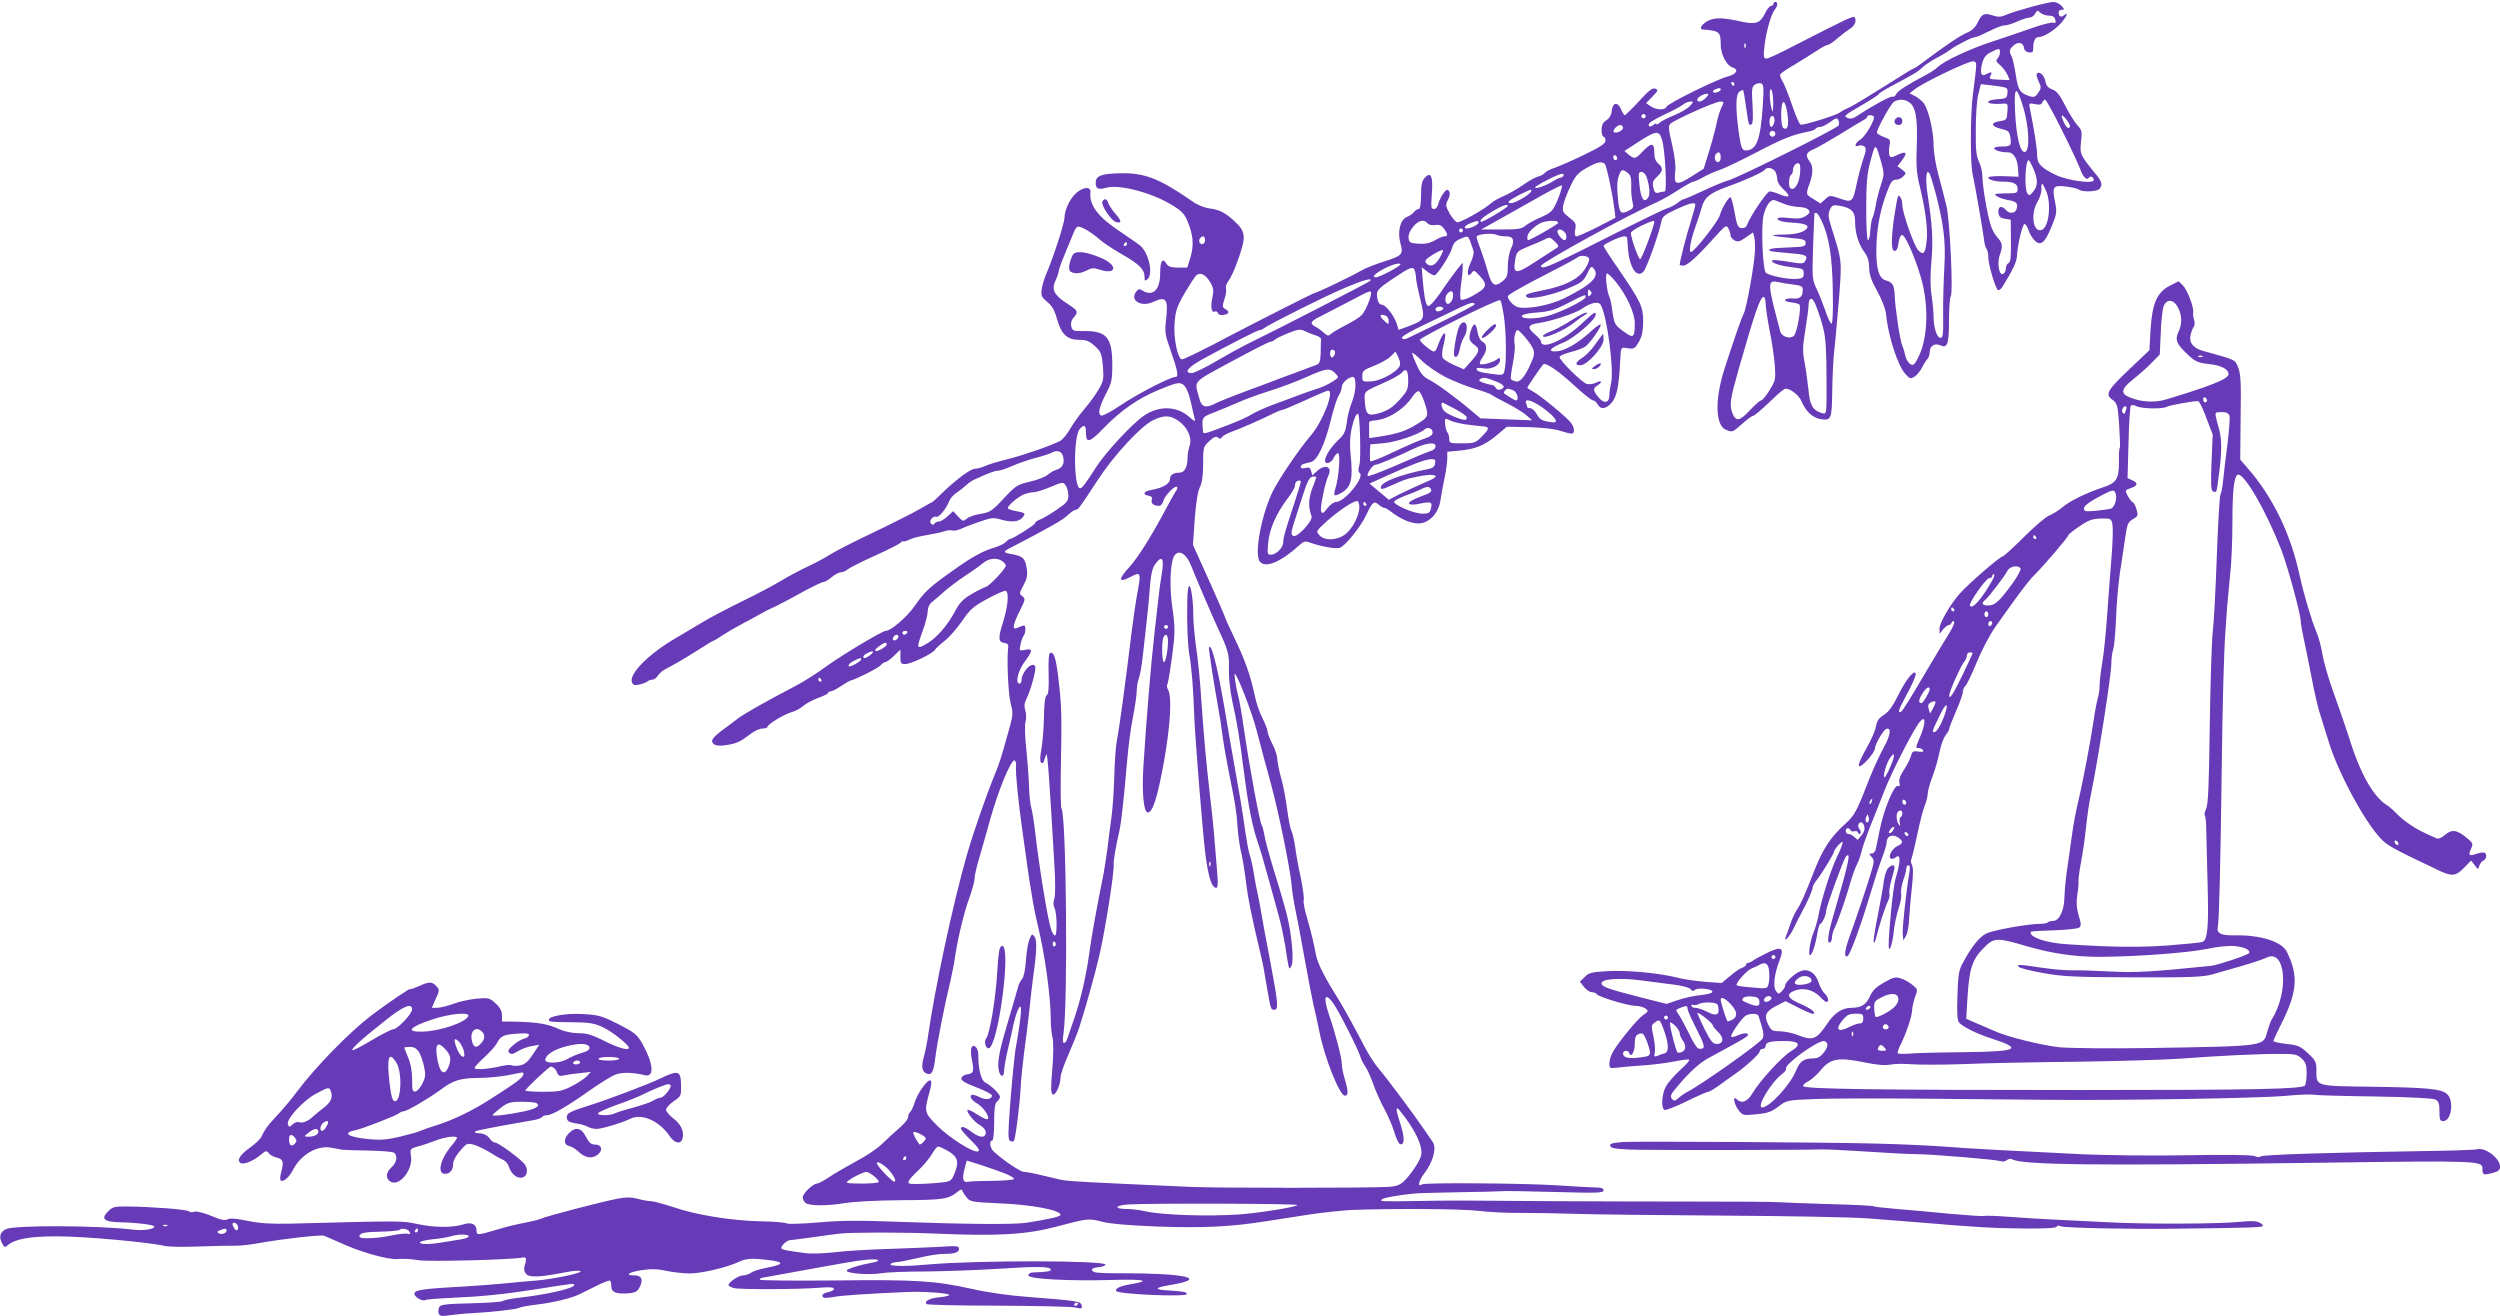 <?xml version="1.0" standalone="no"?>
<!DOCTYPE svg PUBLIC "-//W3C//DTD SVG 20010904//EN"
 "http://www.w3.org/TR/2001/REC-SVG-20010904/DTD/svg10.dtd">
<svg version="1.0" xmlns="http://www.w3.org/2000/svg"
 width="1280pt" height="674pt" viewBox="0 0 1280 674"
 preserveAspectRatio="xMidYMid meet">
<g transform="translate(0,674) scale(0.1,-0.1)"
fill="#673ab7" stroke="none">
<path d="M9080 6720 c0 -5 -6 -10 -12 -10 -7 0 -22 -18 -32 -40 -23 -48 -47
-56 -113 -42 -101 22 -139 24 -177 6 -32 -16 -49 -43 -28 -45 86 -7 92 -11 92
-78 0 -49 30 -106 60 -116 34 -11 22 -34 -22 -46 -59 -15 -309 -139 -315 -155
-7 -19 -54 -18 -82 2 l-23 16 33 34 c29 30 30 34 14 40 -14 6 -33 -9 -84 -65
-36 -39 -69 -71 -72 -71 -4 0 -12 14 -19 30 -17 41 -44 36 -48 -8 -2 -21 -12
-38 -28 -48 -18 -12 -24 -25 -24 -50 0 -19 5 -34 10 -34 6 0 10 -9 10 -20 0
-15 -25 -32 -112 -74 -62 -30 -130 -59 -150 -66 -20 -6 -41 -17 -48 -25 -6 -7
-22 -16 -36 -19 -14 -4 -48 -23 -76 -43 -29 -20 -72 -45 -97 -56 -25 -10 -55
-27 -66 -37 -37 -33 -158 -101 -174 -98 -9 2 -26 22 -39 45 -21 39 -22 44 -8
71 10 18 11 33 5 43 -7 11 -13 10 -29 -11 -10 -14 -22 -37 -25 -52 -4 -17 -13
-28 -23 -28 -15 0 -16 9 -11 77 7 91 -5 117 -36 83 -15 -16 -19 -37 -19 -90
-1 -45 -5 -70 -12 -70 -6 0 -18 -7 -25 -16 -7 -9 -23 -20 -36 -25 -34 -13 -49
-76 -33 -134 16 -58 11 -64 -90 -96 -41 -13 -91 -33 -110 -44 -39 -24 -228
-115 -239 -115 -6 0 -278 -138 -416 -210 -141 -75 -253 -130 -263 -130 -22 0
-45 111 -38 188 5 62 12 83 52 152 26 44 52 85 60 91 20 17 48 2 71 -37 17
-30 18 -42 10 -79 -10 -45 -4 -80 13 -70 6 3 13 0 16 -8 3 -9 14 -12 30 -9 28
5 31 17 7 30 -15 9 -15 14 -4 50 8 22 11 47 8 56 -3 8 3 25 13 38 10 14 28 51
40 84 52 140 51 165 -8 220 -48 45 -77 60 -130 67 -24 3 -62 18 -84 34 -170
118 -245 148 -370 146 -99 -2 -128 -13 -128 -48 0 -32 13 -38 55 -26 66 18
227 -24 331 -86 52 -31 67 -46 83 -83 30 -71 35 -122 17 -185 l-17 -55 -47 0
c-37 0 -50 5 -60 20 -20 33 -32 14 -32 -51 0 -83 -38 -119 -90 -87 -16 11 -22
9 -34 -7 -32 -44 28 -79 88 -51 66 31 78 16 67 -85 -8 -68 -7 -80 21 -159 39
-111 44 -140 26 -140 -26 0 -193 -86 -279 -144 -46 -31 -90 -55 -99 -54 -21 5
-14 41 23 113 28 53 32 70 32 145 0 141 -28 175 -141 175 -58 -1 -63 1 -69 23
-4 15 0 31 8 41 30 34 28 40 -25 74 -71 45 -86 74 -64 120 9 19 16 41 16 47 0
7 16 52 36 99 19 47 40 96 45 109 5 12 14 22 20 22 18 0 71 -32 109 -66 19
-17 72 -52 118 -78 88 -51 112 -76 112 -114 0 -21 2 -22 15 -12 31 26 7 136
-38 173 -12 10 -59 42 -103 72 -112 74 -158 135 -151 200 3 28 -28 30 -64 4
-35 -25 -68 -89 -69 -134 0 -29 -59 -209 -93 -287 -9 -20 -19 -54 -23 -75 -5
-36 -3 -42 27 -68 25 -20 39 -44 51 -89 22 -78 52 -106 114 -106 36 0 51 -6
80 -32 32 -30 35 -39 41 -104 5 -65 3 -75 -22 -118 -15 -27 -48 -71 -72 -99
-25 -29 -58 -75 -74 -103 -16 -28 -39 -56 -52 -62 -51 -26 -189 -73 -268 -93
-46 -11 -98 -27 -116 -35 -17 -8 -40 -14 -51 -14 -22 0 -93 -52 -166 -122 -27
-27 -50 -48 -52 -48 -2 0 -31 -17 -66 -37 -35 -20 -141 -74 -236 -119 -95 -45
-194 -96 -220 -112 -26 -17 -78 -45 -117 -63 -38 -18 -99 -50 -135 -72 -36
-22 -128 -71 -205 -108 -77 -38 -162 -83 -190 -100 -27 -16 -93 -55 -145 -86
-136 -79 -238 -181 -225 -224 6 -17 12 -19 38 -14 18 4 36 11 42 16 5 5 16 9
25 9 8 0 21 9 27 19 7 11 23 26 36 33 14 7 43 23 66 36 22 12 72 43 110 67 38
25 72 45 75 45 3 0 22 12 43 26 21 14 67 41 103 60 36 19 74 39 85 46 34 19
49 27 91 46 22 11 82 42 133 71 52 28 99 51 107 51 7 0 26 11 42 25 17 14 38
25 48 25 9 0 25 6 33 14 9 8 72 40 141 71 69 31 127 61 131 66 3 6 10 9 15 7
5 -1 18 3 30 9 12 7 51 17 87 23 37 6 78 15 92 20 14 5 31 7 39 4 8 -3 30 1
48 9 18 9 62 25 97 37 54 19 70 21 101 11 55 -16 95 -14 114 8 20 22 16 26
-36 35 -21 4 -38 10 -38 15 0 13 54 59 83 70 16 6 38 11 50 11 12 0 51 12 86
27 62 26 64 26 77 8 8 -10 14 -34 14 -52 0 -28 -7 -37 -60 -73 -32 -22 -71
-45 -85 -50 -14 -5 -25 -13 -25 -18 0 -9 -116 -82 -130 -82 -4 0 -13 -7 -20
-15 -7 -8 -35 -22 -63 -30 -57 -17 -113 -48 -212 -119 -117 -83 -141 -105
-190 -176 -40 -58 -123 -130 -150 -130 -17 0 -218 -120 -300 -179 -49 -36
-121 -82 -160 -102 -161 -84 -262 -142 -296 -167 -19 -15 -55 -42 -80 -60 -54
-41 -63 -56 -44 -72 10 -8 30 -10 62 -5 55 8 73 17 124 56 20 16 49 29 63 29
14 0 26 4 26 9 0 13 90 67 124 75 16 4 43 18 58 31 16 14 51 32 78 42 28 10
50 21 50 25 0 5 6 8 13 8 7 0 30 12 51 26 21 14 43 27 49 29 28 6 145 65 156
79 8 9 18 16 24 16 6 0 26 14 44 32 l33 32 0 -37 c0 -33 3 -37 25 -37 29 0
140 53 152 73 4 7 27 28 51 47 23 18 63 64 89 102 41 60 57 73 130 113 46 25
88 43 93 40 17 -11 11 -77 -14 -159 -27 -85 -25 -103 7 -108 16 -2 21 -9 19
-23 -8 -56 0 -237 12 -283 13 -49 13 -60 -3 -120 -42 -152 -53 -189 -77 -246
-42 -101 -109 -294 -143 -411 -72 -252 -166 -690 -201 -940 -4 -27 -13 -71
-20 -96 -14 -50 -10 -76 15 -86 26 -9 35 9 44 83 8 70 49 277 77 391 8 34 19
90 24 125 15 100 46 227 74 304 14 39 26 83 26 97 0 14 9 53 19 88 11 35 37
130 60 211 42 152 108 311 126 305 5 -3 9 -17 7 -33 -3 -33 12 -183 33 -329 8
-55 19 -136 25 -180 6 -44 13 -91 16 -105 2 -14 8 -50 13 -80 5 -30 16 -84 25
-120 36 -148 66 -364 66 -485 0 -28 4 -67 9 -87 5 -22 5 -87 -1 -159 -8 -87
-8 -123 0 -131 14 -14 42 46 42 87 0 13 18 66 41 117 22 51 47 113 55 138 31
95 82 279 102 365 33 144 79 439 74 475 -1 15 12 92 29 165 10 44 23 162 40
360 6 72 19 173 30 225 10 52 19 112 19 132 0 20 5 49 11 65 6 15 15 66 20
113 5 47 14 128 20 180 6 52 14 133 17 180 5 62 13 93 27 112 35 48 47 30 33
-52 -5 -30 -11 -71 -13 -90 -2 -19 -13 -114 -24 -210 -19 -168 -42 -449 -57
-687 -8 -136 2 -233 23 -233 25 0 50 80 83 263 32 182 41 328 21 365 -6 11 -8
21 -6 23 6 6 24 122 34 214 7 59 5 107 -6 180 -16 104 -12 229 7 265 22 41 64
18 90 -50 17 -45 105 -250 135 -315 54 -115 60 -138 57 -212 -1 -46 6 -108 18
-166 25 -112 36 -180 60 -367 22 -171 43 -274 69 -350 11 -30 36 -116 56 -190
21 -74 45 -164 55 -200 10 -36 23 -99 30 -140 6 -41 13 -86 16 -100 5 -23 6
-23 16 -6 14 25 2 160 -23 261 -11 44 -40 144 -65 223 -24 79 -47 162 -50 185
-4 23 -10 47 -14 52 -10 13 -62 295 -90 485 -11 80 -25 159 -30 175 -11 40
-24 121 -17 115 17 -16 88 -201 111 -290 15 -58 34 -127 41 -155 8 -27 23 -84
34 -125 40 -148 99 -439 105 -520 2 -25 10 -79 19 -120 9 -41 30 -154 47 -250
17 -96 38 -202 45 -235 8 -33 22 -94 30 -136 27 -137 104 -329 131 -329 18 0
18 24 -1 86 -8 27 -15 61 -15 76 0 32 -31 152 -67 257 -28 85 -20 112 20 59
27 -35 129 -236 142 -278 4 -14 15 -36 25 -50 10 -14 28 -54 41 -90 12 -36 38
-93 57 -128 19 -35 42 -88 51 -119 9 -31 22 -58 29 -61 23 -7 25 31 4 97 -28
85 -28 104 -2 71 77 -95 117 -182 106 -226 -8 -32 -54 -100 -90 -134 -20 -18
-40 -25 -79 -27 -115 -6 -871 -6 -1007 0 -522 23 -639 29 -670 37 -19 4 -65
15 -102 24 -36 9 -75 16 -86 16 -17 0 -104 58 -154 104 -19 17 -25 56 -8 56 6
0 10 38 10 94 0 71 4 97 15 106 8 7 15 18 15 24 0 14 -46 59 -76 74 -21 11
-36 71 -35 144 0 14 -6 32 -14 38 -22 18 -30 -14 -18 -71 11 -56 7 -66 -27
-70 -14 -2 -26 -11 -28 -20 -2 -11 19 -24 74 -45 43 -16 79 -35 82 -41 5 -18
-26 -27 -51 -15 -43 20 -57 22 -57 6 0 -8 15 -24 33 -34 28 -17 57 -55 57 -75
0 -12 -23 -3 -60 21 -22 15 -43 24 -46 21 -9 -8 35 -63 62 -77 25 -14 38 -36
28 -51 -9 -16 -36 -10 -70 16 -34 26 -54 32 -54 16 0 -5 23 -32 52 -60 38 -38
47 -52 36 -56 -24 -9 -148 69 -212 134 -64 65 -65 69 -36 173 8 26 10 51 6 55
-13 13 -64 -56 -82 -109 -8 -26 -20 -50 -25 -53 -5 -4 -9 -14 -9 -24 0 -10
-21 -36 -46 -57 -25 -22 -64 -57 -87 -80 -23 -23 -82 -63 -132 -89 -49 -27
-112 -63 -140 -82 -27 -18 -55 -33 -62 -33 -20 0 -73 -51 -73 -70 0 -10 6 -22
13 -28 20 -17 111 -17 202 -2 48 8 163 14 290 15 215 1 241 5 289 44 14 12 20
13 23 4 3 -7 13 -23 23 -35 17 -21 28 -23 167 -29 168 -7 313 -35 313 -59 0
-9 -62 -23 -178 -41 -63 -9 -318 -7 -642 5 -212 8 -292 8 -422 -3 -81 -7 -153
-9 -160 -5 -7 5 -69 10 -137 11 -151 4 -326 32 -445 73 -50 16 -100 30 -113
30 -12 0 -43 5 -67 12 -34 9 -60 9 -103 1 -83 -16 -370 -91 -391 -102 -10 -5
-47 -14 -82 -21 -36 -6 -102 -22 -146 -36 -98 -29 -104 -29 -104 -5 0 33 -26
46 -68 32 -56 -17 -148 -17 -235 2 -80 17 -76 17 -647 2 -101 -2 -157 1 -221
14 -59 12 -92 15 -104 8 -12 -6 -28 -4 -54 6 -60 26 -110 39 -121 32 -6 -4
-16 -2 -23 3 -12 10 -184 23 -320 25 -61 0 -71 -2 -94 -26 -38 -37 -20 -53 59
-55 92 -2 178 -13 178 -22 0 -14 -58 -22 -108 -16 -172 22 -608 24 -651 3 -31
-14 -38 -41 -20 -73 11 -21 15 -22 28 -10 38 33 113 46 255 46 135 0 470 -30
548 -49 21 -5 99 -6 175 -3 76 3 158 4 183 4 25 -1 83 5 130 14 117 21 311 43
330 37 8 -3 42 -18 75 -33 110 -51 252 -91 303 -86 26 2 72 0 103 -6 49 -9
487 2 539 14 15 3 17 -10 5 -48 -4 -13 0 -27 10 -38 18 -18 73 -15 200 10 38
8 73 10 78 5 9 -9 -150 -42 -233 -48 -30 -2 -100 -8 -155 -14 -55 -5 -143 -12
-195 -15 -220 -12 -265 -18 -268 -36 -3 -18 41 -43 57 -34 4 3 63 8 132 11
161 7 274 19 434 44 188 30 195 31 195 22 0 -18 -143 -50 -295 -67 -33 -4 -65
-11 -71 -15 -6 -5 -80 -10 -164 -12 -127 -3 -154 -6 -161 -19 -5 -9 -6 -24 -3
-33 6 -14 15 -15 58 -9 28 4 76 9 106 10 107 6 235 20 248 28 7 4 45 11 85 16
82 9 180 32 223 53 16 8 57 28 91 45 33 17 64 28 67 25 3 -4 6 -17 6 -30 0
-29 25 -39 85 -35 38 3 48 9 60 32 20 38 10 60 -26 60 -53 0 -30 17 37 27 48
7 82 6 127 -4 34 -7 87 -13 118 -13 60 0 189 30 254 60 30 14 56 17 95 14 137
-11 151 -25 45 -45 -33 -6 -68 -17 -79 -25 -11 -8 -30 -14 -42 -14 -22 0 -74
-35 -74 -50 0 -4 12 -11 28 -15 32 -8 335 -7 440 2 51 4 72 2 72 -6 0 -6 -13
-14 -30 -17 -29 -6 -38 -18 -22 -28 4 -2 28 -1 52 4 39 7 163 16 375 25 80 4
215 -6 215 -15 0 -4 -23 -10 -51 -12 -50 -5 -79 -21 -65 -35 4 -4 168 -8 364
-8 196 -1 374 -5 395 -9 35 -8 39 -7 35 10 -4 21 -18 24 -278 44 -93 7 -207
23 -285 41 -190 42 -288 48 -707 43 -208 -2 -378 0 -378 4 0 5 6 9 13 10 6 1
62 11 122 22 61 11 135 25 165 30 30 5 91 16 135 24 95 17 162 23 171 14 3 -4
-11 -10 -32 -13 -66 -12 -129 -32 -129 -41 0 -14 115 -23 175 -13 30 5 134 9
230 9 96 1 265 7 375 14 198 13 265 12 265 -5 0 -8 -17 -11 -90 -14 -15 0 -25
-7 -25 -15 0 -19 213 -30 445 -23 151 4 185 -5 80 -22 -53 -9 -83 -22 -75 -35
10 -17 366 -32 362 -15 -2 10 -19 13 -94 18 -78 4 -74 14 11 28 195 33 80 60
-251 60 -67 -1 -129 2 -137 5 -27 10 -18 23 19 26 20 2 35 8 35 13 0 22 -658
23 -905 1 -110 -10 -190 -10 -195 -1 -3 6 11 11 30 13 19 1 71 12 114 22 44
11 101 20 127 20 58 0 79 7 79 27 0 14 -14 15 -102 9 -57 -3 -179 -8 -273 -11
-93 -3 -213 -10 -266 -17 -53 -6 -118 -8 -145 -4 -95 12 -124 18 -124 26 0 13
30 40 43 40 7 1 59 7 117 15 58 9 121 17 140 19 63 7 331 7 490 0 321 -14 466
-5 620 36 159 42 163 43 232 25 43 -11 134 -19 288 -25 231 -8 375 -1 550 27
52 8 151 23 220 34 69 11 168 21 220 24 215 8 571 6 654 -5 49 -6 146 -11 215
-10 69 0 196 -2 281 -5 85 -3 427 -7 760 -9 333 -2 668 -8 745 -15 77 -6 192
-15 255 -20 279 -24 385 -30 538 -31 105 -1 162 3 162 9 0 7 9 7 23 2 23 -8
355 -15 577 -12 376 4 449 7 455 13 4 3 -3 12 -16 18 -16 9 -45 10 -103 4
-108 -11 -496 -12 -671 -2 -77 4 -196 10 -265 13 -69 3 -179 10 -245 15 -65 5
-122 7 -126 4 -4 -2 -81 3 -171 11 -89 9 -214 20 -275 25 -62 5 -116 11 -121
14 -5 3 -107 8 -228 11 -120 4 -239 8 -264 10 -25 2 -216 3 -425 3 -209 0
-535 1 -725 2 -469 4 -513 4 -685 1 -202 -3 -201 -3 -189 9 9 9 139 30 201 31
15 1 107 3 203 5 96 1 189 4 205 5 17 2 141 0 278 -4 215 -6 247 -5 247 8 0
11 -11 15 -37 15 -21 0 -110 5 -198 11 -173 11 -677 15 -694 5 -25 -16 -18 17
12 57 45 59 64 131 42 161 -8 11 -27 39 -42 61 -53 78 -197 271 -233 312 -20
23 -52 73 -72 111 -50 97 -107 200 -133 242 -70 111 -106 182 -116 225 -5 28
-14 68 -19 90 -5 22 -18 71 -29 110 -12 38 -19 77 -16 86 3 8 -4 60 -15 115
-12 54 -25 126 -29 160 -5 34 -14 70 -19 81 -6 11 -16 62 -22 112 -7 50 -20
122 -31 159 -10 37 -19 79 -19 95 0 15 -11 50 -25 77 -14 27 -25 56 -25 65 0
9 -12 39 -26 68 -15 28 -33 81 -40 117 -21 100 -49 180 -104 294 -28 58 -50
108 -50 111 0 3 -37 87 -81 186 l-81 179 9 133 c7 87 16 143 27 164 11 23 16
58 16 118 0 84 1 88 31 116 24 22 35 27 44 19 10 -8 16 -8 22 2 4 7 26 19 48
27 41 14 168 70 218 96 16 8 33 15 39 15 6 0 60 23 120 50 60 28 113 50 118
50 34 0 -27 -158 -89 -230 -59 -69 -161 -219 -194 -285 -59 -121 -97 -324 -66
-361 28 -34 107 -2 201 84 23 21 31 23 55 14 51 -19 132 -34 152 -27 29 9 109
109 138 172 29 63 39 70 62 49 10 -9 22 -16 28 -16 6 0 23 -10 38 -22 47 -36
97 -58 137 -58 54 0 104 52 113 118 4 26 13 77 21 114 8 37 14 82 14 101 l0
34 64 6 c82 8 128 27 191 80 l50 42 113 -2 c69 -2 131 -9 158 -18 25 -8 51
-15 59 -15 20 0 18 30 -3 57 -24 30 -159 141 -194 159 -15 8 -28 17 -28 19 0
5 66 101 81 119 11 13 75 -30 163 -111 43 -40 85 -73 92 -73 7 0 18 -9 24 -20
15 -29 44 -25 73 10 25 29 36 85 42 205 4 81 2 78 39 72 32 -5 37 -2 56 31 16
26 22 54 23 102 1 78 -10 102 -124 269 -44 63 -79 118 -79 122 0 9 86 49 106
49 8 0 14 -3 15 -7 0 -5 2 -28 4 -53 7 -100 46 -158 80 -120 17 19 79 194 91
255 4 26 16 35 75 63 71 33 99 39 99 23 0 -6 -11 -45 -24 -88 -21 -65 -56
-203 -56 -219 0 -2 8 -4 18 -4 21 0 69 43 159 143 57 63 62 67 72 48 6 -11 11
-27 11 -35 0 -8 9 -20 21 -27 17 -9 27 -6 57 15 l37 26 7 -25 c3 -13 5 -48 3
-77 -4 -70 -43 -286 -56 -311 -11 -19 -55 -147 -100 -287 -50 -156 -47 -290 9
-311 33 -13 32 -13 82 31 25 22 49 40 53 40 9 0 40 26 115 98 24 23 48 42 54
42 26 0 70 -34 83 -67 21 -50 57 -83 97 -89 54 -8 57 -1 59 141 1 72 5 164 10
205 5 41 15 160 24 263 16 205 17 199 -37 369 -18 56 -19 72 -9 94 10 23 16
26 47 21 62 -10 82 -30 82 -80 0 -60 17 -116 47 -157 18 -24 25 -47 25 -79 0
-35 10 -65 41 -121 23 -41 43 -93 45 -115 11 -113 59 -263 98 -308 24 -27 28
-28 49 -15 12 8 30 30 39 48 9 18 22 38 27 43 6 6 11 21 11 33 0 33 25 49 55
36 36 -17 44 6 44 132 0 59 4 113 9 119 13 18 -5 392 -22 462 -8 33 -26 103
-40 155 -15 54 -26 122 -26 157 0 68 -24 174 -48 211 -8 12 -29 30 -45 39
l-30 15 24 19 c50 39 287 152 304 145 18 -7 18 2 -4 -171 -13 -102 -14 -352
-1 -407 13 -61 52 -285 58 -333 2 -22 8 -44 13 -49 5 -6 9 -24 9 -42 0 -37 36
-161 50 -169 5 -3 15 5 23 17 54 88 72 127 74 158 2 54 28 161 38 163 6 1 15
-13 21 -31 5 -18 20 -42 31 -53 31 -31 53 -13 87 71 27 65 28 75 18 125 -16
80 -11 88 57 80 31 -4 60 -11 66 -16 13 -13 89 -11 103 3 18 18 15 37 -14 72
-85 104 -86 107 -79 170 6 53 4 61 -19 85 -13 14 -41 59 -62 100 -28 56 -44
75 -66 83 -20 7 -31 19 -35 39 -6 32 -27 54 -42 44 -7 -3 -4 -18 6 -40 15 -31
15 -36 -1 -60 -13 -20 -22 -24 -39 -19 -54 16 -64 30 -76 109 -6 42 -16 85
-21 95 -14 26 -13 36 6 54 23 24 52 20 56 -6 2 -15 11 -24 26 -26 18 -3 22 1
22 21 0 36 10 57 27 57 25 0 77 31 111 67 32 34 46 67 19 44 -15 -12 -27 -5
-27 16 0 7 7 13 17 13 14 0 14 2 -2 20 -10 11 -28 20 -41 20 -28 0 -197 -46
-243 -66 -26 -12 -40 -12 -68 -3 -44 14 -56 9 -77 -36 -12 -25 -30 -42 -54
-52 -35 -14 -110 -65 -217 -145 -27 -21 -53 -38 -56 -38 -4 0 -71 -41 -149
-91 -78 -49 -158 -98 -178 -107 -20 -9 -44 -21 -52 -28 -20 -15 -187 -67 -201
-62 -6 2 -26 47 -44 101 -18 53 -40 108 -49 122 -9 14 -14 30 -11 35 3 5 36
28 73 49 37 22 87 54 112 70 25 17 51 31 57 31 7 0 30 15 50 33 21 18 50 41
66 50 25 16 35 45 21 60 -3 3 -31 -7 -62 -23 -32 -16 -70 -35 -87 -43 -16 -8
-87 -44 -157 -80 -70 -37 -134 -67 -144 -67 -14 0 -16 8 -10 63 8 73 34 165
53 188 15 18 17 39 3 39 -5 0 -10 -4 -10 -10z m1410 -60 c20 0 29 -6 33 -21 4
-15 2 -19 -10 -15 -8 3 -61 -10 -116 -30 -56 -20 -148 -51 -203 -69 -109 -36
-236 -95 -270 -126 -11 -11 -36 -28 -55 -38 -112 -60 -150 -85 -160 -102 -5
-11 -14 -17 -19 -14 -8 5 -99 -44 -173 -93 -29 -20 -42 -23 -59 -15 -20 8 -12
15 70 62 51 30 92 56 92 60 0 4 33 24 73 45 109 58 128 69 152 93 12 11 42 31
66 44 24 12 58 32 74 44 33 25 113 65 129 65 6 0 38 14 70 30 32 17 68 30 80
30 12 0 41 9 65 20 24 11 52 20 62 20 10 0 23 9 29 20 10 18 13 19 26 5 9 -8
28 -15 44 -15z m-1553 -162 c-3 -8 -6 -5 -6 6 -1 11 2 17 5 13 3 -3 4 -12 1
-19z m1303 -26 c0 -10 -6 -24 -12 -31 -11 -10 -8 -17 12 -34 14 -12 31 -34 38
-50 l12 -27 -54 2 c-49 2 -53 4 -45 20 11 21 6 22 -22 8 -26 -15 -33 6 -20 57
8 29 19 43 43 55 43 22 48 22 48 0z m-1360 -162 c0 -5 -2 -10 -4 -10 -3 0 -8
5 -11 10 -3 6 -1 10 4 10 6 0 11 -4 11 -10z m146 -104 c-12 -183 -32 -236 -88
-236 -20 0 -25 14 -38 110 -14 112 -13 175 5 190 9 7 17 11 19 9 3 -2 10 -42
16 -89 13 -92 14 -95 29 -86 6 4 7 41 4 98 -5 79 -4 93 11 104 10 7 25 10 33
7 13 -5 14 -22 9 -107z m1232 88 c19 -4 23 -10 20 -32 -3 -25 -7 -27 -50 -30
-27 -2 -48 -7 -48 -13 0 -10 27 -13 73 -10 27 2 28 1 25 -41 -3 -41 -5 -43
-37 -48 -50 -7 -49 -26 2 -39 40 -9 45 -14 50 -43 6 -44 3 -48 -44 -48 -21 0
-39 -4 -39 -9 0 -10 35 -21 71 -21 30 0 50 -35 52 -92 l2 -33 -77 3 c-43 1
-78 -1 -78 -7 0 -11 35 -21 75 -21 54 0 75 -11 75 -36 0 -23 -3 -24 -62 -24
-55 -1 -61 -2 -45 -14 9 -7 35 -16 57 -20 44 -7 54 -17 45 -46 -7 -24 -37 -26
-55 -5 -21 25 -42 18 -38 -12 2 -22 9 -29 33 -33 l30 -5 1 -108 c1 -83 -2
-110 -12 -114 -8 -3 -14 -15 -14 -28 0 -13 -7 -25 -15 -28 -20 -8 -31 57 -16
98 16 45 14 61 -12 89 -13 14 -29 43 -35 64 -18 58 -42 201 -42 248 0 22 -8
56 -17 75 -14 27 -18 60 -17 164 0 73 5 153 13 182 l13 52 46 -5 c26 -3 57 -7
70 -10z m-1448 -13 c0 -5 -9 -11 -20 -14 -22 -6 -28 8 -7 16 19 8 27 8 27 -2z
m269 -71 c-1 -46 -3 -50 -9 -25 -12 46 -12 113 0 95 5 -8 9 -40 9 -70z m1280
-19 c30 -100 35 -224 9 -229 -25 -5 -45 79 -51 210 -6 129 7 135 42 19z
m-1624 49 c-19 -21 -45 -27 -45 -10 0 11 30 29 49 30 11 0 10 -5 -4 -20z
m1034 -20 c38 -20 50 -78 45 -219 -4 -109 -2 -145 15 -214 30 -124 43 -225 35
-284 -7 -62 -16 -71 -42 -45 -22 22 -82 193 -82 232 0 14 -4 32 -10 40 -12 19
-14 11 -30 -90 -18 -119 -18 -185 0 -185 10 0 17 13 20 39 3 22 10 41 17 43
15 5 63 -100 97 -214 41 -137 38 -304 -7 -401 -10 -23 -23 -45 -29 -48 -15 -9
-36 15 -44 49 -3 17 -10 38 -14 47 -11 20 -37 193 -39 255 -2 55 -11 70 -45
79 -36 9 -51 60 -49 168 2 96 18 186 50 273 24 66 31 75 53 75 10 0 26 8 35
17 16 15 15 18 -6 34 l-24 18 24 31 c29 40 21 48 -24 27 -31 -15 -36 -15 -41
-2 -4 8 -3 30 0 48 6 31 4 34 -29 46 -19 7 -35 17 -35 22 0 20 71 148 87 158
23 13 49 14 72 1z m790 -150 c44 -88 84 -175 91 -194 13 -40 35 -63 45 -46 7
12 25 4 25 -12 0 -21 -135 -3 -196 27 -76 37 -94 57 -94 103 0 33 -16 133 -36
231 -7 34 -7 34 25 28 23 -5 33 -3 37 8 4 8 10 15 15 15 5 0 44 -72 88 -160z
m-1907 127 c-12 -13 -48 -34 -80 -47 -31 -12 -65 -30 -74 -38 -10 -8 -18 -12
-18 -7 0 4 -7 2 -15 -5 -17 -14 -31 -8 -20 9 3 6 38 26 78 45 40 18 81 41 92
49 11 9 29 17 39 17 18 0 18 -1 -2 -23z m162 -7 c-8 -16 -19 -51 -24 -77 -5
-26 -22 -91 -38 -143 l-29 -94 -62 -39 c-77 -49 -92 -45 -84 21 4 33 -2 79
-16 142 -18 77 -20 95 -9 106 20 20 230 114 255 114 20 0 21 -1 7 -30z m338
-35 c8 -59 0 -84 -21 -71 -16 10 -15 139 2 134 6 -3 15 -31 19 -63z m-728 -16
c-3 -5 -10 -7 -15 -3 -5 3 -7 10 -3 15 3 5 10 7 15 3 5 -3 7 -10 3 -15z m660
-27 c-4 -12 -10 -22 -15 -22 -11 0 -12 44 -2 53 12 12 23 -8 17 -31z m509 32
c11 -11 -40 -100 -67 -118 -29 -18 -35 -42 -10 -32 9 4 22 1 30 -4 10 -9 9
-22 -7 -67 -10 -30 -25 -87 -33 -125 -19 -93 -24 -97 -87 -74 -51 17 -51 17
-74 -4 l-24 -22 -35 22 c-41 25 -41 24 -21 80 19 53 19 89 0 114 -23 30 -18
46 19 61 19 8 80 43 136 77 56 35 110 67 121 73 10 5 19 13 19 17 0 10 24 11
33 2z m987 -16 c21 -27 24 -43 9 -43 -6 0 -17 15 -24 33 -16 37 -10 41 15 10z
m-1166 -30 c-6 -15 -524 -273 -569 -283 -16 -4 -72 -27 -123 -51 -51 -24 -97
-44 -101 -44 -5 0 -19 -8 -32 -19 -13 -10 -35 -22 -49 -26 -24 -8 -98 -43
-447 -219 -164 -82 -203 -97 -203 -77 0 16 452 264 594 326 22 10 70 37 107
61 37 24 73 44 79 44 6 0 30 11 53 24 23 13 60 29 82 36 22 7 108 48 190 91
136 71 185 90 268 106 15 3 30 9 33 14 3 5 13 9 23 9 9 0 32 11 51 25 28 21
36 23 42 11 4 -8 5 -20 2 -28z m-1104 -12 c0 -15 -37 -32 -47 -22 -9 8 17 36
33 36 8 0 14 -6 14 -14z m780 -31 c0 -8 -7 -15 -15 -15 -8 0 -15 7 -15 15 0 8
7 15 15 15 8 0 15 -7 15 -15z m-580 -32 c15 -47 26 -263 14 -263 -5 0 -19 -3
-31 -6 -17 -5 -22 0 -28 26 -6 26 -2 35 19 55 31 29 33 45 6 68 -14 12 -20 29
-20 57 0 50 -15 51 -59 5 -38 -40 -41 -41 -72 -17 l-22 19 54 35 c110 72 123
74 139 21z m1120 -107 c18 -65 18 -68 0 -124 -11 -32 -22 -78 -26 -102 -4 -25
-11 -53 -16 -63 -5 -10 -11 -41 -12 -68 -1 -27 -7 -49 -12 -49 -5 0 -9 70 -9
163 0 125 5 178 19 232 28 107 28 107 56 11z m-820 19 c0 -16 -6 -25 -15 -25
-15 0 -21 31 -8 43 13 14 23 6 23 -18z m-530 -6 c0 -5 -4 -9 -10 -9 -5 0 -10
7 -10 16 0 8 5 12 10 9 6 -3 10 -10 10 -16z m2130 -51 c25 -55 25 -90 0 -119
-17 -21 -21 -22 -30 -9 -16 24 -11 170 7 170 2 0 13 -19 23 -42z m-2194 24 c9
-6 41 -157 51 -242 l4 -35 -93 -48 c-51 -26 -99 -47 -106 -47 -9 0 -11 10 -7
34 6 30 3 36 -30 62 -32 24 -36 32 -32 60 3 17 19 61 36 97 27 58 39 71 84 97
53 30 74 35 93 22z m999 -61 c-7 -48 -32 -81 -49 -64 -10 10 -7 61 4 68 6 3
10 14 10 24 0 23 21 44 33 32 5 -5 6 -32 2 -60z m-125 20 c5 -11 10 -29 10
-41 0 -12 14 -34 32 -50 39 -36 32 -46 -17 -26 -21 9 -45 16 -54 16 -14 0 -99
-125 -117 -173 -4 -11 -15 -17 -28 -15 -18 3 -23 14 -35 81 -7 42 -17 77 -21
77 -11 0 -46 -59 -54 -91 -7 -30 -131 -189 -148 -189 -13 0 -3 56 23 130 11
30 25 73 31 95 14 54 42 77 134 110 91 32 182 74 190 86 10 16 43 9 54 -10z
m-756 -6 c15 -12 19 -26 18 -68 -1 -29 2 -66 7 -83 6 -24 4 -31 -17 -41 -41
-22 -49 -16 -56 40 -8 73 -8 112 4 141 11 30 17 31 44 11z m95 -17 c17 -48 21
-94 9 -111 -21 -28 -37 -5 -44 66 -6 59 -5 67 10 67 9 0 20 -10 25 -22z m1479
-78 c44 -167 55 -257 47 -390 -4 -69 -7 -178 -6 -242 1 -97 -1 -118 -13 -118
-19 0 -36 52 -36 109 0 25 -5 74 -10 109 -7 42 -8 102 -1 175 9 110 5 182 -20
343 -12 81 -7 136 11 104 4 -8 17 -49 28 -90z m-1903 80 c-3 -5 -11 -10 -16
-10 -5 0 -22 -8 -36 -17 -33 -22 -93 -43 -93 -33 0 9 119 70 137 70 8 0 11 -4
8 -10z m-25 -111 c-28 -70 -34 -77 -99 -105 -31 -14 -64 -33 -74 -42 -15 -14
-39 -17 -122 -17 l-102 0 106 59 c58 33 151 85 206 116 55 31 101 54 103 50 1
-4 -7 -32 -18 -61z m2496 34 c28 -66 15 -186 -22 -200 -44 -17 -59 81 -23 142
12 20 22 50 21 66 -1 39 4 37 24 -8z m-2636 -1 c0 -14 -80 -62 -103 -62 -29 0
-12 15 49 46 57 27 54 26 54 16z m1300 -68 c19 -7 51 -13 71 -14 20 0 42 -6
48 -14 10 -12 7 -18 -14 -32 -20 -13 -38 -15 -86 -10 -46 4 -60 3 -57 -7 3 -6
24 -13 49 -15 78 -4 108 -12 103 -26 -9 -23 -52 -36 -122 -37 -83 -1 -70 -7
34 -17 69 -6 79 -9 79 -26 0 -18 -9 -20 -89 -23 -84 -3 -105 -7 -95 -17 3 -3
46 -8 97 -12 91 -7 102 -12 83 -43 -8 -12 -21 -12 -85 -1 -42 7 -79 10 -82 7
-11 -11 38 -28 99 -35 58 -7 62 -9 62 -32 0 -21 -5 -25 -35 -28 -44 -4 -146
17 -159 32 -17 20 -25 245 -11 296 14 54 38 83 59 74 9 -4 32 -13 51 -20z
m-1420 -8 c0 -9 -132 -87 -138 -82 -8 9 10 25 65 57 43 26 73 36 73 25z m1604
-71 c41 -85 57 -185 60 -363 2 -111 -1 -171 -7 -169 -6 2 -19 30 -30 63 -11
32 -31 83 -44 111 -25 51 -25 57 -20 220 4 93 6 169 7 171 0 1 4 2 9 2 5 0 16
-16 25 -35z m-2015 -18 c6 -8 23 -12 40 -9 21 3 32 -2 45 -19 20 -29 20 -39 2
-39 -8 0 -31 -9 -50 -21 -25 -14 -48 -19 -83 -17 -43 3 -48 6 -51 29 -2 17 6
37 23 58 28 33 55 40 74 18z m261 3 c0 -10 -41 -30 -61 -30 -19 0 -8 17 19 27
36 14 42 15 42 3z m408 -1 c-3 -9 -143 -89 -155 -89 -2 0 -3 8 -3 18 0 20 39
58 73 72 33 13 89 12 85 -1z m492 6 c0 -22 -65 -195 -73 -192 -9 3 -47 110
-47 134 0 6 24 23 53 37 54 25 67 29 67 21z m-980 -45 c0 -5 -4 -10 -10 -10
-5 0 -10 5 -10 10 0 6 5 10 10 10 6 0 10 -4 10 -10z m530 -30 c0 -11 -4 -20
-8 -20 -15 0 -44 38 -37 49 10 17 45 -6 45 -29z m-310 0 c39 0 47 -20 26 -64
-9 -19 -16 -59 -16 -89 0 -48 -4 -58 -27 -77 -40 -32 -55 -22 -74 45 -9 33
-26 85 -37 115 -12 30 -22 60 -22 67 0 14 77 22 102 11 9 -5 31 -8 48 -8z
m-1540 -20 c0 -11 -7 -20 -15 -20 -15 0 -21 21 -8 33 12 13 23 7 23 -13z
m1358 -7 c6 -16 13 -37 16 -47 4 -10 -3 -38 -15 -62 -21 -45 -17 -82 6 -51 11
15 14 14 37 -11 49 -53 44 -65 -40 -111 -25 -13 -48 -19 -52 -15 -5 5 -5 37 0
74 5 36 10 76 9 90 l0 25 -25 -30 c-13 -16 -45 -60 -70 -96 -24 -37 -53 -74
-64 -84 -17 -16 -19 -16 -28 2 -5 10 -12 56 -16 101 l-7 84 27 -21 c15 -12 32
-21 38 -21 14 0 83 107 92 144 4 18 17 33 38 42 42 18 42 18 54 -13z m442 -33
c-8 -5 -56 -36 -107 -69 -103 -68 -118 -66 -105 9 7 42 9 44 72 70 36 14 74
31 85 37 17 10 24 8 45 -13 21 -21 23 -26 10 -34z m-2200 20 c0 -5 -5 -10 -11
-10 -5 0 -7 5 -4 10 3 6 8 10 11 10 2 0 4 -4 4 -10z m1599 -74 c-22 -37 -48
-46 -68 -22 -9 10 -1 19 36 43 27 16 49 26 51 22 2 -3 -7 -23 -19 -43z m767 0
c3 -8 -7 -33 -22 -55 -33 -50 -99 -84 -208 -106 -88 -18 -102 -23 -89 -36 14
-14 125 8 208 43 72 30 82 37 101 76 18 38 22 41 33 28 34 -40 -7 -82 -150
-153 -74 -37 -200 -60 -242 -44 -22 9 -47 38 -47 54 0 8 74 50 216 123 71 36
133 70 139 75 14 14 55 11 61 -5z m-966 -30 c0 -9 -108 -66 -124 -66 -26 0 -9
18 42 45 42 22 82 32 82 21z m74 -32 c3 -9 6 -25 6 -37 0 -11 10 -61 22 -109
25 -103 24 -106 -59 -138 l-52 -19 -11 35 c-14 40 -56 94 -75 94 -15 0 -25 22
-25 55 0 19 18 36 83 79 89 60 102 64 111 40z m1028 -56 c55 -67 98 -160 98
-212 0 -76 -6 -80 -56 -44 -47 34 -49 38 -60 113 -3 28 -10 57 -14 65 -13 26
-23 120 -12 120 5 0 25 -19 44 -42z m-1255 5 c-5 -7 -483 -253 -634 -326 -32
-16 -103 -55 -159 -88 -55 -32 -110 -59 -122 -59 -43 0 -21 29 55 71 149 81
282 149 293 149 6 0 16 5 23 10 21 18 308 162 412 206 94 40 142 53 132 37z
m2166 -20 c39 -5 47 -9 47 -27 0 -36 -15 -48 -51 -44 -19 1 -36 -1 -39 -7 -3
-5 11 -11 30 -13 19 -2 39 -7 43 -11 11 -11 -11 -143 -28 -160 -19 -19 -62 -6
-70 22 -67 250 -67 264 -12 253 17 -4 53 -10 80 -13z m-1041 -55 c-9 -9 -12
-7 -12 12 0 19 3 21 12 12 9 -9 9 -15 0 -24z m-1122 10 c-1 -25 -29 -90 -47
-110 -10 -11 -45 -34 -78 -50 -33 -17 -68 -37 -78 -46 -16 -14 -19 -13 -40 5
-12 11 -32 26 -45 32 -28 15 -21 28 32 53 22 11 86 44 141 73 111 59 115 60
115 43z m420 -12 c0 -25 -22 -51 -33 -39 -11 10 -8 38 5 51 18 18 28 14 28
-12z m678 -8 c-5 -16 -115 -71 -182 -92 -61 -20 -150 -22 -144 -3 3 7 33 14
79 17 62 5 89 13 155 47 87 45 97 49 92 31z m922 -30 c0 -18 9 -80 20 -138 12
-58 24 -139 27 -180 5 -72 4 -78 -27 -128 -17 -28 -37 -52 -43 -52 -6 0 -32
-23 -58 -51 -52 -56 -72 -59 -89 -14 -16 42 -12 68 30 218 84 294 112 377 130
377 5 0 10 -15 10 -32z m-1340 -68 c12 -80 14 -236 3 -277 -5 -24 -8 -25 -61
-18 -65 8 -82 14 -82 27 0 5 15 6 35 2 40 -7 85 15 85 42 0 13 -3 14 -14 5
-18 -15 -76 -32 -88 -25 -4 3 1 18 12 34 25 35 26 66 1 80 -12 6 -22 26 -26
50 -8 49 -20 51 -35 5 -12 -37 -8 -52 22 -73 26 -19 23 -34 -19 -81 l-38 -42
-52 23 c-29 12 -55 30 -58 39 -3 9 -1 38 6 62 22 88 -2 77 -34 -15 -4 -10 -11
-18 -16 -18 -12 0 -71 49 -71 60 0 13 402 212 411 203 5 -5 13 -42 19 -83z
m1618 -2 c26 -81 30 -111 33 -228 1 -74 1 -166 1 -203 -2 -66 -3 -68 -24 -62
-47 14 -62 40 -69 122 -5 43 -13 106 -20 140 -10 52 -10 77 4 162 9 55 17 114
17 131 0 20 5 30 15 30 9 0 24 -32 43 -92z m-1768 64 c0 -4 -73 -43 -162 -86
-90 -43 -171 -83 -182 -88 -12 -6 -22 -6 -28 0 -7 7 37 33 128 76 77 37 157
75 179 86 43 20 65 25 65 12z m645 -2 c33 -53 71 -341 53 -405 -4 -16 -8 -42
-8 -58 0 -41 -27 -46 -56 -11 -29 36 -30 46 -3 62 27 17 18 27 -11 12 -12 -6
-32 -9 -45 -6 -24 6 -140 120 -140 138 0 6 25 17 55 25 30 7 64 20 76 28 24
16 87 106 79 114 -3 2 -22 -11 -43 -30 -63 -59 -131 -101 -174 -107 -59 -7
-46 15 26 44 56 23 166 117 166 143 0 19 -8 13 -76 -50 -90 -84 -204 -132
-204 -87 0 5 -13 21 -30 35 -43 36 -38 51 18 59 64 9 188 50 220 72 45 32 85
41 97 22z m-805 -19 c0 -5 -9 -11 -20 -14 -13 -3 -20 0 -20 9 0 8 9 14 20 14
11 0 20 -4 20 -9z m-296 -37 c9 -3 16 -15 16 -27 0 -19 -1 -20 -20 -2 -30 27
-28 41 4 29z m-359 -101 c17 -4 30 -14 29 -21 -1 -6 -2 -37 -2 -67 -2 -48 -5
-57 -24 -64 -13 -5 -50 -18 -83 -31 -33 -12 -76 -28 -95 -35 -19 -8 -97 -37
-173 -65 -76 -28 -150 -58 -165 -66 -48 -25 -70 -19 -81 24 -26 98 -43 78 164
191 102 55 192 101 198 101 7 0 17 4 23 10 5 5 36 21 69 34 52 21 63 22 85 11
14 -7 39 -17 55 -22z m1078 -15 c47 -59 50 -73 27 -124 -31 -72 -57 -103 -80
-97 -11 3 -22 8 -24 12 -3 4 2 40 10 81 8 41 12 85 9 98 -6 26 3 72 15 72 5 0
24 -19 43 -42z m-980 -64 c8 -8 -3 -34 -14 -34 -5 0 -9 9 -9 20 0 19 11 26 23
14z m331 -82 c-20 -32 -99 -73 -145 -75 -42 -2 -44 -1 -44 27 0 27 6 32 60 53
33 13 71 34 85 48 l25 25 15 -30 c10 -23 11 -36 4 -48z m236 -52 c41 -21 109
-48 150 -60 41 -12 80 -26 86 -31 6 -5 42 -25 80 -44 38 -19 83 -47 99 -61
l30 -26 -133 5 -132 5 -43 36 c-73 63 -186 146 -222 163 -26 13 -42 31 -60 71
-14 30 -25 59 -25 64 0 6 21 -11 48 -37 26 -26 81 -64 122 -85z m-568 23 c10
-9 18 -19 18 -24 0 -10 -63 -46 -102 -58 -18 -5 -62 -21 -98 -34 -36 -14 -99
-37 -140 -52 -41 -16 -87 -37 -102 -47 -15 -10 -69 -35 -120 -54 -130 -50
-128 -49 -129 -28 -6 68 -6 68 56 92 33 13 89 36 125 52 36 16 110 43 165 60
55 17 138 49 185 70 97 43 116 47 142 23z m378 -43 c0 -43 -5 -53 -44 -97 -33
-36 -57 -53 -97 -66 -65 -20 -76 -13 -81 57 -3 54 -9 49 99 97 40 17 80 40 89
50 24 27 34 15 34 -41z m-270 -24 c0 -24 -9 -63 -19 -87 -10 -24 -22 -69 -25
-100 -6 -45 -13 -62 -37 -85 -38 -36 -64 -72 -73 -101 -11 -33 27 -31 42 2 6
14 17 25 23 25 13 0 4 -124 -13 -178 -13 -43 -8 -47 30 -25 51 29 60 68 47
198 -5 43 -3 91 4 125 12 55 26 88 35 80 9 -10 15 -230 6 -261 -7 -22 -6 -35
1 -40 30 -18 -75 -149 -120 -149 -11 0 -31 -14 -45 -32 -21 -28 -26 -30 -32
-15 -6 18 20 146 38 184 21 44 -19 58 -59 21 l-24 -22 -6 22 c-4 17 -10 21
-29 16 -15 -4 -24 -2 -24 5 0 12 7 15 51 25 33 7 72 88 104 220 13 54 31 109
40 122 8 13 15 32 15 43 0 20 34 51 57 51 9 0 13 -15 13 -44z m727 18 c36 -16
42 -28 16 -38 -10 -4 -20 -1 -25 9 -5 8 -15 15 -23 15 -7 0 -26 5 -42 11 -22
8 -24 12 -13 19 16 10 31 7 87 -16z m-1611 -12 c17 -11 30 -42 44 -102 6 -30
14 -64 17 -75 5 -16 -1 -13 -30 12 -63 55 -154 57 -231 4 -60 -41 -196 -188
-244 -263 -57 -89 -72 -108 -82 -108 -33 0 -35 265 -2 303 23 26 32 21 32 -17
0 -58 18 -53 89 20 87 91 179 155 282 197 89 37 107 41 125 29z m1695 -32 c18
-10 27 -50 11 -50 -6 0 -38 19 -61 36 -6 5 10 24 20 24 6 0 19 -5 30 -10z
m-459 -56 c25 -75 24 -79 -41 -118 -56 -35 -104 -49 -198 -63 l-43 -6 0 37 c0
20 0 39 0 44 0 4 12 8 26 9 71 5 153 57 198 125 10 16 24 27 30 25 6 -2 19
-26 28 -53z m618 -40 c59 -45 73 -72 34 -66 -48 7 -60 13 -76 42 -9 16 -24 30
-33 30 -8 0 -15 2 -15 4 0 2 -3 11 -6 20 -12 31 35 16 96 -30z m-458 1 c32
-17 58 -36 58 -42 0 -7 -4 -13 -9 -13 -23 0 -97 32 -108 47 -14 18 -18 46 -5
41 4 -2 33 -17 64 -33z m-1421 -58 c48 -32 74 -88 60 -129 -6 -17 -11 -46 -11
-65 0 -44 -16 -73 -40 -73 -33 0 -50 -12 -50 -34 0 -23 -38 -45 -98 -55 -37
-7 -44 -24 -11 -29 15 -3 20 -9 16 -22 -5 -18 10 -30 39 -30 7 0 16 11 20 24
6 27 60 83 70 73 4 -4 2 -12 -4 -19 -5 -7 -30 -51 -55 -98 -72 -136 -143 -249
-187 -296 -56 -61 -53 -80 6 -49 57 30 58 28 34 -100 -5 -27 -17 -108 -26
-180 -32 -264 -64 -501 -75 -552 -6 -29 -12 -114 -14 -190 -2 -76 -9 -172 -15
-213 -6 -41 -15 -111 -20 -155 -6 -44 -15 -102 -20 -130 -34 -168 -60 -312
-70 -385 -16 -124 -45 -253 -80 -355 -17 -49 -34 -98 -37 -107 -3 -10 -10 -18
-15 -18 -7 0 -8 18 -3 47 23 153 15 1113 -10 1153 -4 6 -5 81 -4 168 6 329 5
353 -13 507 -12 96 -22 129 -41 122 -7 -2 -10 -37 -8 -107 2 -74 -1 -105 -10
-110 -8 -6 -13 -41 -14 -112 -1 -56 -7 -130 -13 -163 -7 -37 -8 -63 -2 -69 6
-6 11 -3 15 7 3 9 8 25 12 35 6 15 16 -128 41 -558 6 -95 6 -165 0 -182 -6
-17 -6 -33 1 -47 13 -24 15 -141 2 -141 -5 0 -14 15 -20 33 -18 57 -61 322
-81 497 -6 52 -15 109 -20 125 -5 17 -10 62 -11 100 -1 39 -7 126 -14 195 -8
72 -9 134 -4 146 4 13 4 37 -1 55 -7 23 -6 39 4 58 23 44 54 158 46 170 -16
27 -70 -30 -70 -74 0 -8 -4 -15 -10 -15 -23 0 -9 64 25 110 44 59 44 71 4 63
-31 -6 -31 -6 -24 28 4 19 11 38 16 44 5 5 9 20 9 33 0 17 -4 22 -15 18 -8 -3
-22 -9 -30 -12 -24 -10 -18 20 16 88 29 58 30 62 14 75 -17 12 -17 15 5 56 19
35 22 51 16 91 -8 49 -19 59 -82 70 -39 7 -39 12 3 33 196 102 262 139 288
164 17 16 36 29 43 29 12 0 14 2 113 153 82 126 221 276 282 305 55 27 86 27
128 -1z m1474 -20 c33 -4 72 -9 88 -10 35 -3 34 -12 -7 -53 -32 -32 -38 -34
-100 -34 -62 0 -66 1 -66 23 0 13 -4 27 -9 33 -8 8 -15 46 -12 67 1 4 11 2 24
-5 12 -7 49 -16 82 -21z m-170 -41 c0 -13 -13 -23 -45 -33 -25 -8 -96 -39
-157 -68 -62 -30 -114 -50 -117 -47 -2 4 -3 25 -2 47 l2 40 71 6 c63 6 178 45
208 71 16 14 40 4 40 -16z m15 -71 c0 -9 -8 -18 -17 -21 -25 -8 -90 -35 -216
-90 -59 -25 -111 -44 -114 -41 -8 9 25 57 38 57 13 0 105 38 194 81 67 32 115
38 115 14z m-1906 -56 c7 -35 -5 -55 -37 -65 -12 -3 -31 -15 -43 -25 -11 -10
-51 -26 -90 -35 -65 -15 -73 -20 -135 -86 -60 -65 -70 -71 -119 -79 -29 -4
-61 -16 -71 -25 -17 -15 -20 -14 -44 12 l-25 27 -28 -26 c-16 -15 -35 -27 -44
-27 -9 0 -20 -5 -24 -11 -4 -7 -9 -8 -17 0 -13 13 9 42 27 35 13 -5 51 41 66
80 5 14 22 33 37 43 15 10 37 27 49 38 12 12 33 26 46 31 69 32 101 44 118 44
11 0 43 11 72 24 29 13 82 31 118 41 36 9 72 21 80 25 33 19 57 11 64 -21z
m1904 -31 c-2 -17 -12 -25 -38 -30 -142 -28 -240 -66 -240 -93 0 -12 9 -11 48
7 65 29 83 36 117 43 65 14 96 17 112 10 13 -4 -4 -16 -62 -40 -44 -19 -101
-46 -127 -59 l-47 -25 -49 41 -50 42 97 44 c119 54 189 80 219 81 19 1 23 -4
20 -21z m-608 -70 c0 -2 -9 -28 -21 -58 -20 -53 -21 -99 -4 -142 10 -24 -79
-118 -95 -101 -13 12 -15 4 41 178 34 107 43 125 65 125 8 0 14 -1 14 -2z
m-80 -25 c0 -5 -14 -51 -31 -103 -50 -152 -59 -184 -59 -207 0 -27 -36 -63
-63 -63 -18 0 -19 5 -14 59 6 71 40 149 96 224 23 29 41 61 41 69 0 8 3 18 7
21 9 9 23 9 23 0z m668 -41 c2 -7 -7 -16 -20 -21 -77 -29 -101 -42 -92 -51 5
-5 28 -5 57 2 56 11 62 8 53 -27 -5 -21 -12 -25 -42 -25 -48 0 -158 49 -145
64 6 6 34 20 63 31 29 10 64 25 78 32 28 14 42 13 48 -5z m-368 -90 c-1 -41
-33 -105 -69 -135 -41 -34 -108 -38 -136 -7 -18 20 -17 21 40 73 63 56 144
109 157 101 4 -3 8 -17 8 -32z m35 18 c3 -5 1 -10 -4 -10 -6 0 -11 5 -11 10 0
6 2 10 4 10 3 0 8 -4 11 -10z m-1862 -294 c9 -7 17 -17 17 -21 0 -16 -82 -104
-103 -110 -12 -4 -46 -21 -75 -38 -42 -25 -60 -44 -84 -90 -40 -74 -95 -136
-147 -165 -49 -28 -50 -23 -16 70 14 38 25 82 25 99 0 18 8 36 22 47 12 9 40
33 62 53 23 20 70 56 106 80 36 23 78 53 93 66 32 26 73 29 100 9z m847 -336
c0 -5 -4 -10 -10 -10 -5 0 -10 5 -10 10 0 6 5 10 10 10 6 0 10 -4 10 -10z
m-1335 -30 c-3 -5 -10 -10 -16 -10 -5 0 -9 5 -9 10 0 6 7 10 16 10 8 0 12 -4
9 -10z m-45 -19 c0 -12 -20 -25 -27 -18 -7 7 6 27 18 27 5 0 9 -4 9 -9z m1380
-23 c0 -50 -12 -108 -21 -108 -10 0 -12 100 -3 124 10 27 24 18 24 -16z
m-1440 -18 c0 -5 -13 -16 -30 -25 -35 -18 -40 -5 -7 18 26 19 37 21 37 7z
m-86 -55 c-22 -16 -34 -19 -34 -7 0 10 43 32 49 26 3 -2 -4 -11 -15 -19z m-44
-19 c0 -12 -59 -45 -65 -37 -3 6 7 17 22 25 29 16 43 19 43 12z m-205 -106 c3
-5 1 -10 -4 -10 -6 0 -11 5 -11 10 0 6 2 10 4 10 3 0 8 -4 11 -10z m1200
-1349 c3 -5 1 -12 -5 -16 -5 -3 -10 1 -10 9 0 18 6 21 15 7z m-665 -1000 c0
-10 -29 -36 -33 -30 -21 30 -35 58 -30 62 7 8 63 -21 63 -32z m117 -66 c48
-29 55 -55 28 -118 -13 -32 -19 -36 -62 -41 -48 -6 -137 -10 -160 -7 -23 2
-13 20 37 67 28 26 60 65 72 86 12 21 26 38 31 38 6 0 30 -11 54 -25z m-217
-35 c0 -5 -5 -10 -11 -10 -5 0 -7 5 -4 10 3 6 8 10 11 10 2 0 4 -4 4 -10z
m505 -78 c28 -11 49 -24 47 -28 -1 -5 -50 -9 -110 -10 -59 0 -116 -2 -127 -5
-25 -5 -30 17 -16 69 l11 40 73 -23 c39 -13 95 -32 122 -43z m-617 39 c32 -23
69 -81 51 -81 -12 0 -88 79 -89 93 0 11 10 8 38 -12z m-54 -52 c14 -11 26 -25
26 -30 0 -5 -39 -9 -87 -9 -82 1 -87 2 -68 16 23 18 75 43 91 44 6 0 23 -9 38
-21z m2169 -149 c-12 -11 -193 -40 -298 -48 -164 -11 -401 -3 -485 17 -25 6
-66 11 -92 11 -65 0 -61 18 5 23 102 7 879 5 870 -3z m-5426 -105 c8 -22 -6
-33 -17 -15 -13 20 -12 30 0 30 6 0 13 -7 17 -15z m-360 -1 c-3 -3 -12 -4 -19
-1 -8 3 -5 6 6 6 11 1 17 -2 13 -5z m303 -24 c0 -15 -26 -23 -41 -14 -9 5 -7
10 7 15 27 11 34 10 34 -1z m938 -9 c3 -10 0 -12 -11 -8 -8 3 -46 -1 -84 -9
-77 -16 -163 -19 -163 -5 0 18 22 23 111 25 49 1 92 5 96 10 11 11 46 2 51
-13z m42 9 c0 -5 -5 -10 -11 -10 -5 0 -7 5 -4 10 3 6 8 10 11 10 2 0 4 -4 4
-10z m260 -30 c0 -5 -17 -12 -37 -15 -21 -3 -62 -10 -92 -15 -68 -12 -121 -13
-121 -1 0 5 29 12 65 16 35 3 77 10 92 15 39 12 93 12 93 0z m3120 -344 c0 -3
-4 -8 -10 -11 -5 -3 -10 -1 -10 4 0 6 5 11 10 11 6 0 10 -2 10 -4z"/>
<path d="M9707 6133 c-14 -13 -6 -33 13 -33 13 0 20 7 20 20 0 19 -20 27 -33
13z"/>
<path d="M7469 5063 c-14 -38 -30 -134 -23 -145 10 -15 22 1 29 39 4 20 13 46
21 57 8 11 14 33 14 48 0 37 -27 37 -41 1z"/>
<path d="M7610 5045 c-22 -23 -29 -35 -19 -35 15 0 69 49 69 63 0 15 -18 5
-50 -28z"/>
<path d="M8047 5101 c-32 -21 -78 -46 -103 -56 -24 -9 -44 -20 -44 -25 0 -20
115 30 166 73 16 13 38 29 49 35 14 8 15 11 5 11 -8 0 -41 -17 -73 -38z"/>
<path d="M8170 4980 c-19 -28 -50 -60 -67 -71 -38 -24 -42 -39 -11 -39 34 0
118 93 118 130 0 16 -1 30 -2 30 -2 0 -19 -23 -38 -50z"/>
<path d="M8164 4865 c-16 -12 -16 -14 -3 -15 9 0 22 7 29 15 16 19 0 19 -26 0z"/>
<path d="M5644 5707 c-7 -18 44 -95 68 -103 32 -10 32 4 0 40 -17 19 -33 44
-37 55 -7 24 -23 28 -31 8z"/>
<path d="M5492 5434 c-19 -38 -24 -77 -10 -85 20 -13 50 -10 83 7 25 13 36 13
67 3 84 -27 93 21 11 58 -79 35 -138 42 -151 17z"/>
<path d="M11109 5277 c-66 -35 -89 -89 -98 -223 l-6 -107 -101 -96 c-116 -110
-127 -130 -88 -158 24 -18 27 -26 34 -129 4 -60 6 -113 3 -117 -3 -4 -5 -38
-4 -75 0 -84 -13 -105 -81 -127 -87 -29 -171 -70 -208 -102 -19 -16 -50 -35
-69 -43 -18 -7 -77 -58 -131 -112 -54 -54 -103 -98 -108 -98 -13 0 -168 -134
-216 -187 -50 -56 -106 -152 -106 -182 l1 -26 18 23 c11 12 24 22 29 22 6 0
12 6 15 13 2 6 8 9 12 5 4 -4 -6 -29 -22 -55 -17 -26 -77 -127 -134 -223 -56
-96 -107 -178 -113 -182 -21 -14 -16 8 14 62 45 84 61 121 58 132 -7 21 -49
-31 -88 -109 -29 -59 -50 -88 -74 -103 -26 -16 -36 -30 -41 -59 -3 -20 -26
-73 -51 -116 -26 -46 -41 -82 -36 -87 11 -11 82 68 82 91 1 22 43 94 58 99 27
9 22 -32 -13 -95 -21 -38 -52 -106 -71 -153 -67 -174 -79 -195 -123 -235 -77
-69 -118 -131 -161 -241 -51 -130 -69 -171 -91 -204 -9 -14 -24 -45 -32 -70
-8 -25 -19 -54 -23 -64 -15 -38 17 -5 40 42 12 26 30 61 39 77 34 63 57 116
57 129 0 7 10 26 23 42 25 32 87 133 87 143 1 12 39 56 44 50 3 -3 -9 -37 -28
-75 -34 -71 -82 -224 -96 -304 -5 -25 -15 -61 -23 -80 -19 -46 -31 -120 -19
-120 10 0 28 55 38 118 4 23 10 42 14 42 9 0 30 46 30 67 0 20 89 264 101 277
28 31 16 -26 -61 -291 -31 -103 -38 -159 -20 -148 6 3 10 15 10 27 0 11 6 32
13 46 17 33 63 168 83 240 8 29 22 67 31 85 9 18 20 48 24 67 4 19 25 80 47
135 22 55 54 134 70 176 41 104 150 316 182 354 28 34 31 -3 6 -65 -31 -75
-30 -70 -12 -70 8 0 18 -5 22 -11 5 -8 -3 -10 -24 -7 -26 4 -32 1 -37 -21 -4
-14 -20 -46 -36 -71 -20 -30 -28 -52 -24 -67 4 -16 1 -21 -8 -17 -19 7 -71
-119 -92 -221 -9 -44 -18 -90 -21 -102 -2 -13 -12 -23 -21 -23 -15 0 -15 -1 0
-18 14 -16 14 -23 -4 -82 -20 -67 -73 -226 -114 -339 -21 -60 -24 -97 -5 -86
13 8 68 158 112 305 22 74 51 163 64 197 13 34 24 71 24 82 0 30 29 42 57 24
29 -19 29 -31 -1 -44 -28 -13 -51 -55 -35 -65 5 -3 16 -1 23 5 28 24 29 -15 1
-109 -12 -39 -35 -267 -35 -339 0 -49 19 0 26 69 3 36 15 89 25 119 10 30 16
64 13 76 -3 12 2 41 10 66 9 24 16 52 16 62 0 9 5 17 11 17 8 0 9 -12 5 -38
-16 -93 -37 -285 -34 -314 l3 -33 14 24 c8 14 15 54 16 90 2 37 8 108 14 160
7 63 7 100 0 113 -5 10 -7 23 -3 29 3 6 17 62 30 124 13 63 30 130 39 151 8
20 15 48 15 61 0 14 11 52 24 86 13 34 29 90 36 125 7 35 21 74 31 87 11 13
19 28 19 34 0 5 16 46 35 90 19 43 35 88 35 99 0 11 6 24 13 30 7 6 33 60 57
119 24 59 66 140 94 180 121 172 168 234 200 267 52 51 176 197 176 206 0 4
26 25 58 46 47 32 66 38 109 39 52 1 53 0 59 -32 3 -18 1 -93 -5 -166 -6 -72
-16 -204 -22 -292 -6 -88 -17 -198 -25 -245 -8 -47 -14 -100 -14 -119 0 -19
-4 -48 -9 -65 -5 -17 -15 -67 -21 -111 -16 -109 -56 -322 -81 -425 -11 -47
-24 -116 -29 -155 -5 -38 -16 -115 -24 -170 -9 -55 -15 -125 -16 -155 0 -68
-26 -125 -57 -125 -11 0 -25 -3 -29 -8 -4 -4 -21 -7 -37 -7 -64 0 -242 -32
-278 -50 -37 -19 -78 -72 -121 -153 -19 -35 -23 -63 -26 -165 -3 -90 -1 -127
9 -138 17 -20 90 -57 159 -79 171 -55 146 -69 -128 -72 -119 -1 -245 -4 -278
-7 -34 -3 -64 -2 -67 1 -4 3 3 24 15 46 28 57 58 145 58 176 1 14 7 44 15 66
15 39 14 40 -13 62 -15 13 -41 28 -59 33 -28 10 -38 7 -86 -20 -41 -23 -59
-40 -73 -71 -19 -43 -45 -59 -95 -59 -45 0 -85 -25 -119 -75 -62 -91 -76 -96
-165 -61 -22 8 -59 15 -82 16 -37 0 -45 4 -58 31 -25 47 -16 70 38 98 l49 25
75 -38 c58 -28 74 -33 71 -20 -2 9 -30 27 -65 42 -74 30 -83 54 -28 72 43 14
91 1 125 -35 13 -14 27 -25 32 -25 15 0 8 27 -10 44 -11 9 -24 34 -31 56 -14
48 -53 73 -91 58 -31 -11 -80 -57 -80 -74 0 -7 -8 -20 -17 -29 -16 -16 -17
-16 -30 1 -16 22 -9 87 18 156 26 67 11 76 -66 38 -33 -16 -65 -34 -72 -40 -7
-5 -17 -10 -23 -10 -5 0 -10 -4 -10 -9 0 -5 -9 -12 -20 -16 -11 -3 -39 -22
-62 -42 l-43 -36 -85 6 c-47 4 -110 13 -140 21 -94 24 -253 39 -355 34 -86 -5
-100 -8 -121 -30 l-25 -24 21 -27 c12 -15 30 -27 40 -27 10 0 22 -4 25 -10 9
-14 161 -60 199 -60 18 0 40 -6 50 -13 18 -13 17 -15 -12 -35 -31 -23 -116
-126 -152 -184 -11 -18 -20 -46 -20 -61 0 -27 1 -28 43 -23 23 3 81 8 128 11
48 3 119 12 159 20 40 8 76 13 79 9 3 -3 -17 -27 -46 -52 -28 -26 -61 -63 -72
-82 -23 -39 -28 -115 -8 -123 7 -2 57 17 112 44 55 27 105 49 111 49 6 0 31
15 55 32 24 18 59 43 78 56 58 40 131 106 131 120 0 6 7 12 15 12 8 0 15 6 15
14 0 20 23 26 95 26 79 0 91 -18 35 -52 -45 -27 -161 -153 -197 -215 -26 -44
-56 -56 -81 -31 -22 22 -14 -27 10 -57 21 -26 23 -27 90 -20 57 5 77 12 113
39 43 33 43 33 186 39 79 3 320 4 534 2 215 -2 505 -5 645 -6 382 -4 1100 8
1229 20 63 6 128 9 145 6 17 -3 160 -7 318 -9 179 -3 295 -9 308 -16 16 -9 20
-21 20 -60 0 -44 3 -50 20 -50 41 0 56 105 19 138 -28 27 -99 34 -394 38 -283
4 -275 1 -275 85 0 42 -4 50 -44 87 -39 36 -51 41 -110 47 -36 4 -66 11 -66
15 0 5 16 39 35 77 88 174 95 256 33 381 -26 51 -135 86 -267 83 -70 -1 -93
10 -86 43 7 27 14 333 20 791 4 340 11 608 19 720 2 28 6 86 9 130 4 44 11
121 16 170 6 50 11 169 11 266 0 163 9 239 30 239 35 0 144 -190 219 -382 32
-80 101 -334 101 -370 0 -11 7 -50 15 -87 8 -36 26 -126 40 -198 14 -73 33
-159 44 -190 10 -32 31 -98 46 -147 48 -154 175 -391 261 -486 36 -39 61 -53
310 -171 58 -27 80 -24 120 18 l36 37 18 -23 c17 -24 18 -24 24 -4 4 12 13 24
21 27 16 6 20 32 6 40 -5 3 -23 1 -40 -5 -40 -14 -45 -9 -29 26 11 25 10 29
-22 55 -51 42 -76 45 -111 16 -20 -17 -35 -23 -47 -17 -72 32 -96 44 -134 70
-24 16 -54 41 -68 56 -14 15 -37 35 -51 44 -65 40 -134 160 -184 320 -18 58
-56 168 -83 243 -28 76 -55 169 -61 208 -6 38 -20 89 -30 112 -24 55 -65 193
-86 288 -46 216 -138 406 -268 554 l-37 43 2 219 c3 186 0 224 -14 256 -17 38
-8 34 -177 81 -52 14 -75 43 -65 83 4 16 11 34 16 41 5 7 6 22 2 35 -4 13 -7
29 -5 37 5 26 -30 118 -53 140 l-22 21 -45 -23z m36 -101 c26 -39 30 -91 10
-132 -21 -44 -12 -66 50 -123 36 -33 50 -39 106 -45 63 -7 99 -26 99 -52 0
-24 -93 -61 -319 -129 -59 -18 -129 -14 -188 11 -48 19 -42 44 20 93 28 22 71
60 93 83 l42 43 5 110 c2 61 9 122 15 138 14 34 46 36 67 3z m132 -262 c-3 -3
-12 -4 -19 -1 -8 3 -5 6 6 6 11 1 17 -2 13 -5z m23 -225 c0 -5 -4 -9 -10 -9
-5 0 -10 7 -10 16 0 8 5 12 10 9 6 -3 10 -10 10 -16z m-3 -90 l32 -84 -6 -141
c-4 -105 -3 -143 6 -149 7 -4 15 -5 18 -2 3 3 11 57 18 119 12 103 10 161 -8
218 -3 8 -8 27 -11 43 -6 25 -4 27 28 27 25 0 36 -5 41 -19 3 -10 -2 -74 -10
-142 -9 -68 -19 -151 -22 -184 -3 -33 -9 -67 -14 -76 -5 -9 -13 -153 -19 -320
-6 -167 -15 -341 -21 -386 -5 -46 -12 -262 -15 -480 -4 -302 -8 -404 -19 -425
-7 -15 -10 -30 -6 -33 3 -4 7 -37 7 -73 1 -37 4 -164 7 -282 6 -217 0 -283
-27 -293 -8 -3 -89 -11 -180 -18 -146 -10 -272 -9 -506 6 -112 6 -203 37 -192
64 1 3 54 6 119 8 64 2 122 8 129 14 10 8 10 20 -3 61 -11 38 -13 67 -7 107 5
31 7 63 6 71 -1 8 4 49 12 90 8 41 20 122 26 180 6 58 17 137 26 175 35 168
103 604 104 666 0 25 4 59 10 75 5 16 11 85 14 154 2 69 11 172 19 230 9 58
21 141 28 186 10 72 15 82 40 96 26 15 27 19 18 50 -5 18 -14 35 -19 36 -6 2
-17 17 -26 33 -15 29 -14 30 16 40 36 13 38 26 7 40 l-24 11 5 181 c2 100 8
186 12 190 4 5 18 3 30 -3 24 -13 134 -15 153 -3 13 8 146 32 162 29 6 -2 25
-40 42 -87z m-411 45 c-3 -9 -6 -18 -6 -20 0 -3 -4 -3 -10 1 -11 7 -2 35 12
35 6 0 7 -7 4 -16z m-53 -435 c7 -26 -8 -68 -25 -73 -7 -3 -41 -7 -75 -11 -56
-5 -63 -4 -63 12 0 12 24 31 68 55 79 43 88 45 95 17z m-408 -219 c3 -5 1 -10
-4 -10 -6 0 -11 5 -11 10 0 6 2 10 4 10 3 0 8 -4 11 -10z m-80 -160 c4 -6 -14
-38 -38 -73 -69 -95 -92 -117 -127 -117 -33 0 -38 11 -14 30 18 16 98 119 113
149 12 22 55 29 66 11z m-148 -68 c-54 -93 -99 -143 -111 -123 -8 12 83 141
99 141 8 0 15 5 15 10 0 6 4 10 9 10 6 0 0 -17 -12 -38z m-192 -142 c3 -5 1
-10 -4 -10 -6 0 -11 5 -11 10 0 6 2 10 4 10 3 0 8 -4 11 -10z m175 -25 c0 -8
-4 -15 -10 -15 -5 0 -10 7 -10 15 0 8 5 15 10 15 6 0 10 -7 10 -15z m20 -44
c0 -6 -4 -13 -10 -16 -5 -3 -10 1 -10 9 0 9 5 16 10 16 6 0 10 -4 10 -9z
m-100 -155 c0 -3 -23 -52 -51 -110 -48 -100 -69 -132 -69 -106 0 18 60 153 76
171 8 8 14 23 14 32 0 9 7 17 15 17 8 0 15 -2 15 -4z m-220 -185 c0 -14 -34
-71 -42 -71 -17 0 -15 18 4 48 19 31 38 42 38 23z m30 -68 c-1 -5 -7 -19 -14
-32 l-14 -24 -7 23 c-5 15 -3 25 6 31 17 11 29 11 29 2z m36 -90 c-13 -32 -31
-59 -40 -61 -17 -4 -15 4 34 102 33 64 38 34 6 -41z m-267 -238 c-13 -30 -27
-55 -30 -55 -11 0 8 69 26 96 27 42 30 19 4 -41z m-96 -180 c-3 -9 -8 -14 -10
-11 -3 3 -2 9 2 15 9 16 15 13 8 -4z m177 -6 c0 -5 -4 -9 -10 -9 -5 0 -10 7
-10 16 0 8 5 12 10 9 6 -3 10 -10 10 -16z m-20 -53 c0 -8 -4 -17 -9 -20 -5 -3
-7 -16 -4 -29 4 -18 3 -19 -6 -7 -12 17 -14 53 -4 63 11 12 23 8 23 -7z m-174
-43 c-11 -11 -19 6 -11 24 8 17 8 17 12 0 3 -10 2 -21 -1 -24z m-21 -24 c4
-13 0 -28 -11 -42 -11 -12 -20 -24 -21 -26 -1 -2 -9 4 -18 13 -9 9 -23 16 -31
16 -8 0 -14 7 -14 15 0 17 16 20 25 4 4 -6 13 -8 20 -5 8 3 16 0 18 -7 2 -7 8
-9 12 -5 4 4 2 14 -4 22 -13 15 -7 36 9 36 5 0 12 -9 15 -21z m145 -24 c-7 -9
-15 -13 -18 -10 -3 2 1 11 8 20 7 9 15 13 18 10 3 -2 -1 -11 -8 -20z m81 -18
c-1 -12 -15 -9 -19 4 -3 6 1 10 8 8 6 -3 11 -8 11 -12z m2509 -48 c0 -6 -4 -7
-10 -4 -5 3 -10 11 -10 16 0 6 5 7 10 4 6 -3 10 -11 10 -16z m-1898 -525 c132
-38 250 -54 381 -53 188 2 429 20 528 39 65 14 122 19 153 16 48 -5 80 -21 71
-36 -6 -10 -160 -61 -193 -65 -308 -31 -387 -36 -517 -29 -77 4 -165 7 -195 6
-30 -1 -99 5 -154 13 -121 18 -134 19 -119 4 6 -6 62 -20 124 -31 100 -18 159
-21 464 -22 299 -1 358 2 405 16 30 9 98 28 150 43 52 15 107 34 123 41 99 52
119 -173 28 -316 -5 -8 -15 -36 -23 -63 -20 -75 -3 -73 -608 -83 -203 -3 -398
-1 -455 4 -87 9 -267 53 -330 82 -11 5 -49 21 -84 36 l-64 28 6 100 c9 154 24
201 79 258 58 59 66 60 230 12z m-1292 -54 c0 -5 -4 -10 -10 -10 -5 0 -10 5
-10 10 0 6 5 10 10 10 6 0 10 -4 10 -10z m-32 -74 c2 -22 1 -50 -3 -64 -6 -24
-7 -25 -82 -18 -42 3 -78 8 -81 11 -9 9 50 76 77 87 14 5 33 14 41 19 29 16
45 5 48 -35z m217 -47 c0 -9 -16 -16 -42 -20 -48 -6 -58 9 -22 35 24 17 64 7
64 -15z m-870 1 c39 -5 108 -14 155 -20 52 -6 89 -16 96 -25 7 -10 14 -11 21
-4 13 13 85 7 90 -7 3 -8 -19 -14 -59 -19 -35 -3 -88 -15 -119 -26 l-56 -19
-139 35 c-163 42 -194 53 -194 71 0 22 93 29 205 14z m1315 -99 c0 -9 -10 -27
-22 -38 -28 -26 -88 -56 -95 -49 -3 3 -6 22 -7 43 -1 36 2 39 44 60 49 23 80
17 80 -16z m-712 -8 c4 -26 -12 -29 -55 -11 -37 16 -36 15 -28 28 4 6 23 10
43 8 30 -2 38 -8 40 -25z m62 17 c0 -12 -28 -25 -36 -17 -9 9 6 27 22 27 8 0
14 -5 14 -10z m-209 -31 c34 -36 37 -64 10 -79 -11 -5 -22 -10 -25 -10 -5 0
-36 96 -36 112 0 17 23 7 51 -23z m-63 -18 c6 -38 -11 -45 -56 -22 -23 12 -50
21 -62 21 -11 0 -20 5 -20 11 0 5 4 7 10 4 5 -3 18 -1 27 4 10 6 36 10 58 8
34 -2 41 -6 43 -26z m-158 -5 c0 -7 15 -42 33 -78 60 -119 62 -128 28 -128
-11 0 -30 28 -53 78 -21 42 -45 87 -54 99 -16 22 -15 23 7 32 33 13 39 13 39
-3z m935 4 c-3 -5 -11 -10 -16 -10 -6 0 -7 5 -4 10 3 6 11 10 16 10 6 0 7 -4
4 -10z m-805 -90 c0 -5 12 -20 26 -33 32 -30 29 -62 -6 -62 -20 0 -30 12 -62
75 -20 41 -37 79 -38 83 0 5 18 -6 40 -23 22 -17 40 -36 40 -40z m234 48 c2
-7 10 -33 17 -56 9 -30 10 -49 3 -60 -17 -26 -309 -233 -384 -272 -14 -7 -34
-21 -46 -32 -19 -16 -22 -17 -34 -4 -10 13 -6 24 28 63 62 74 114 121 160 146
163 88 202 110 202 118 0 12 -24 11 -55 -3 -14 -6 -28 -9 -31 -6 -7 8 53 95
74 108 24 13 62 12 66 -2z m536 -13 c0 -17 -5 -25 -18 -25 -10 0 -34 -8 -53
-18 -60 -31 -76 -13 -33 37 21 25 33 31 65 31 35 0 39 -3 39 -25z m-1000 5 c0
-5 -4 -10 -10 -10 -5 0 -10 5 -10 10 0 6 5 10 10 10 6 0 10 -4 10 -10z m-18
-72 c23 -67 23 -104 1 -111 -10 -2 -27 -8 -37 -13 -16 -6 -18 -4 -14 14 4 12
1 49 -6 83 -12 57 -12 61 7 74 25 18 26 17 49 -47z m78 -8 c0 -9 7 -25 15 -36
25 -34 14 -64 -25 -64 -7 0 -40 126 -40 153 0 6 11 0 25 -13 14 -13 25 -31 25
-40z m1070 29 c0 -5 -7 -9 -15 -9 -15 0 -20 12 -9 23 8 8 24 -1 24 -14z m-183
-41 c-3 -8 -6 -5 -6 6 -1 11 2 17 5 13 3 -3 4 -12 1 -19z m-1053 -35 c23 -68
22 -70 -37 -77 -59 -8 -87 -1 -87 20 0 17 27 19 32 2 9 -26 28 6 28 47 0 41 8
52 37 54 6 1 18 -20 27 -46z m922 -8 c3 -8 -5 -28 -18 -44 -17 -22 -32 -30
-56 -30 -48 -1 -67 -15 -86 -62 -30 -74 -136 -189 -174 -189 -31 0 44 126 102
171 15 11 24 24 21 28 -11 19 154 140 193 141 7 0 15 -7 18 -15z m294 -20 c11
-13 8 -15 -13 -15 -19 0 -25 4 -21 15 4 8 10 15 14 15 4 0 13 -7 20 -15z
m2135 -55 c20 -19 25 -33 25 -74 0 -28 -4 -56 -8 -63 -12 -19 -240 -24 -1152
-24 -1032 0 -1413 5 -1418 20 -2 5 10 17 27 25 16 9 46 35 65 59 47 57 90 65
220 38 63 -13 104 -17 133 -12 23 5 73 5 110 2 37 -3 160 -3 273 1 113 5 374
10 580 12 206 3 445 10 530 16 192 15 410 25 512 24 67 0 81 -3 103 -24z"/>
<path d="M6079 3668 c-3 -125 2 -231 11 -283 11 -61 20 -175 25 -320 5 -116
39 -541 55 -685 12 -102 28 -166 45 -180 22 -18 24 1 14 110 -5 58 -11 134
-14 170 -3 36 -12 124 -21 195 -19 167 -31 303 -44 490 -5 83 -16 197 -25 255
-8 58 -15 130 -15 160 0 79 -11 160 -21 160 -5 0 -10 -33 -10 -72z m118 -1360
c-3 -8 -6 -5 -6 6 -1 11 2 17 5 13 3 -3 4 -12 1 -19z"/>
<path d="M6190 3421 c0 -18 29 -205 45 -291 8 -41 19 -113 25 -160 6 -47 20
-125 30 -175 36 -178 40 -201 46 -285 3 -47 12 -110 20 -140 7 -30 18 -98 24
-150 10 -81 24 -154 80 -390 5 -19 16 -80 25 -135 22 -126 21 -125 40 -125 22
0 19 34 -21 246 -20 104 -41 216 -46 249 -5 33 -14 76 -18 95 -5 19 -14 67
-20 105 -6 39 -16 84 -22 100 -6 17 -16 75 -24 130 -11 85 -34 218 -74 440 -5
28 -20 118 -34 200 -25 148 -55 278 -69 291 -4 4 -7 2 -7 -5z"/>
<path d="M9667 2295 c-8 -8 -18 -38 -22 -67 -3 -29 -18 -109 -31 -177 -14 -67
-23 -128 -21 -135 3 -6 8 3 12 19 14 61 47 161 60 188 8 15 12 34 9 42 -3 7 1
38 10 69 9 30 16 59 16 65 0 15 -16 14 -33 -4z"/>
<path d="M5272 1934 c-7 -15 -16 -63 -19 -108 -3 -49 -11 -88 -20 -98 -8 -9
-19 -31 -23 -50 -5 -18 -24 -85 -43 -148 -46 -152 -60 -218 -55 -259 4 -43 28
-55 29 -14 0 15 9 66 20 113 11 47 24 103 28 125 5 22 14 54 21 70 27 62 23
-11 -11 -200 -4 -27 -16 -142 -25 -254 -13 -169 -14 -205 -3 -212 8 -4 17 -5
20 -1 8 10 30 181 35 277 2 44 11 125 18 180 8 55 19 150 26 210 6 61 15 139
20 175 18 124 20 186 7 204 -12 16 -14 15 -25 -10z"/>
<path d="M5115 1868 c-3 -18 -7 -64 -9 -103 -8 -139 -38 -318 -57 -342 -13
-15 -1 -55 14 -50 48 15 114 510 70 524 -7 3 -14 -9 -18 -29z"/>
<path d="M2143 1690 c-24 -10 -43 -17 -43 -14 0 6 -107 -66 -200 -136 -110
-84 -286 -264 -376 -385 -33 -44 -74 -93 -119 -141 -35 -37 -51 -60 -65 -91
-5 -13 -32 -39 -59 -58 -51 -37 -68 -62 -52 -78 13 -13 65 6 104 39 27 23 32
24 42 11 6 -9 24 -19 39 -23 35 -8 40 -22 27 -70 -6 -20 -8 -41 -5 -46 10 -15
44 12 64 52 40 78 123 127 195 114 22 -4 49 -9 60 -11 11 -1 72 -3 135 -4 63
-1 121 -6 128 -11 19 -17 14 -49 -13 -74 -31 -28 -32 -59 -4 -75 46 -24 115
64 103 133 -5 36 -5 37 38 49 24 6 64 20 90 30 45 18 108 26 108 13 0 -3 -11
-20 -25 -36 -61 -72 -79 -148 -36 -148 25 0 41 20 41 50 0 16 14 43 35 67 34
40 37 41 71 32 19 -6 56 -23 82 -39 26 -17 57 -34 69 -39 12 -6 24 -20 28 -33
11 -35 35 -58 61 -58 33 0 43 43 18 72 -30 33 -133 108 -149 108 -7 0 -20 9
-28 21 -14 19 -31 26 -66 28 -8 1 -11 4 -8 8 6 5 86 21 305 59 18 4 35 10 38
15 3 5 13 9 23 9 27 0 100 42 216 124 58 41 121 80 141 86 34 11 90 9 145 -5
51 -13 45 59 -12 161 -27 47 -39 57 -122 100 -84 42 -100 47 -179 52 -86 5
-178 -10 -178 -29 0 -11 8 -12 130 -13 80 -1 104 -5 150 -27 46 -22 130 -89
130 -104 0 -16 -56 0 -125 35 -63 32 -91 40 -132 40 -31 0 -71 8 -96 19 -63
29 -111 37 -224 40 l-73 1 0 31 c0 22 -9 40 -32 61 -31 29 -36 30 -98 25 -36
-4 -90 -15 -120 -27 -30 -11 -67 -20 -82 -20 l-27 0 20 46 c20 43 20 47 3 65
-21 24 -38 24 -91 -1z m-33 -118 c0 -23 -75 -102 -97 -102 -8 0 -58 -25 -110
-56 -51 -31 -96 -54 -99 -51 -7 7 54 62 170 153 91 73 136 91 136 56z m288
-34 c-11 -32 -146 -78 -236 -80 -87 -2 -67 23 50 62 89 30 193 40 186 18z m70
-80 c17 -17 15 -38 -5 -60 -25 -28 -40 -22 -48 18 -8 47 23 72 53 42z m240
-20 c-3 -7 -14 -14 -25 -16 -11 -2 -35 -16 -54 -32 -26 -22 -31 -31 -22 -40 9
-10 19 -8 45 8 18 11 50 23 71 26 l38 7 -33 -50 c-25 -38 -41 -51 -66 -56 -18
-3 -37 -3 -43 1 -6 3 -29 1 -52 -4 -62 -16 -137 -21 -137 -10 0 6 23 30 50 55
28 25 58 59 66 75 18 35 35 42 110 46 43 3 55 0 52 -10z m-355 -35 c8 -10 19
-30 22 -45 12 -47 -19 -33 -37 17 -18 47 -12 57 15 28z m665 -26 c2 -11 -10
-20 -40 -28 -24 -7 -56 -21 -73 -31 -40 -24 -118 -25 -113 -2 5 26 47 52 108
67 68 18 114 15 118 -6z m-744 -3 c32 -31 38 -53 25 -89 -23 -63 -51 -40 -63
53 -7 56 6 69 38 36z m-130 -19 c9 -13 21 -47 27 -75 9 -43 8 -55 -8 -87 -10
-21 -26 -39 -35 -41 -16 -3 -18 5 -18 61 0 43 -7 81 -20 112 -11 26 -20 49
-20 51 0 2 13 4 29 4 20 0 34 -8 45 -25z m-114 -57 c31 -51 24 -202 -9 -196
-12 2 -18 24 -26 88 -16 137 -5 173 35 108z m1140 21 c0 -5 -25 -9 -56 -9 -33
0 -53 4 -49 10 7 12 105 11 105 -1z m-200 -19 c0 -5 -9 -10 -21 -10 -11 0 -17
5 -14 10 3 6 13 10 21 10 8 0 14 -4 14 -10z m-134 -28 c6 -4 14 -15 17 -26 5
-13 14 -17 30 -13 12 3 49 9 82 12 l60 7 -20 -22 c-11 -12 -46 -35 -77 -51
-51 -26 -68 -29 -148 -29 -49 0 -90 3 -90 7 0 8 121 122 130 122 3 1 10 -3 16
-7z m-156 -31 c0 -17 -32 -41 -173 -131 -91 -58 -186 -104 -271 -131 -34 -10
-70 -23 -81 -28 -11 -6 -58 -19 -104 -30 -65 -16 -101 -19 -155 -14 -112 10
-149 32 -77 46 38 8 213 76 225 88 6 5 16 9 22 9 17 0 126 64 189 110 65 49
102 60 194 61 42 0 108 6 146 13 39 8 73 14 78 15 4 0 7 -3 7 -8z m-985 -91
c10 -31 -2 -56 -43 -86 -20 -16 -43 -34 -50 -41 -23 -23 -53 -35 -69 -29 -9 4
-24 -1 -34 -10 -17 -16 -19 -16 -25 0 -10 25 80 123 145 157 64 34 68 35 76 9z
m1052 -58 c21 -14 -1 -28 -62 -42 -85 -18 -166 -27 -163 -19 2 4 21 21 43 38
35 26 49 30 105 30 36 0 70 -3 77 -7z m-1067 -98 c0 -13 -21 -44 -30 -44 -14
0 -12 24 2 38 13 13 28 16 28 6z m-50 -48 c0 -16 -22 -26 -53 -26 -22 1 -22 1
2 20 27 23 51 26 51 6z m-120 -31 c10 -12 10 -18 0 -30 -16 -19 -30 -10 -30
21 0 27 12 31 30 9z"/>
<path d="M3380 1218 c-71 -34 -268 -108 -370 -140 -97 -31 -111 -39 -108 -62
2 -16 12 -22 43 -27 22 -3 50 -10 62 -17 12 -7 33 -12 48 -12 26 0 133 32 172
52 58 29 148 -10 201 -88 27 -40 59 -45 67 -11 9 34 -9 72 -49 102 -20 15 -36
35 -36 44 1 9 18 28 40 43 38 26 38 28 37 85 -2 72 -14 75 -107 31z m53 -34
c9 -9 -34 -64 -50 -64 -8 0 -24 -6 -36 -14 -12 -8 -58 -24 -101 -36 -43 -11
-87 -25 -97 -30 -24 -13 -92 -13 -87 0 2 6 46 25 98 44 52 18 115 43 139 56
41 20 107 48 122 49 3 1 8 -2 12 -5z"/>
<path d="M2911 936 c-27 -28 -24 -59 4 -64 11 -2 31 -14 45 -27 36 -34 71 -40
100 -17 29 23 21 52 -14 52 -20 0 -30 9 -46 40 -24 47 -54 53 -89 16z"/>
<path d="M8310 893 c-63 -5 -76 -11 -61 -26 8 -8 57 -13 149 -14 188 -2 878
-1 927 2 22 1 125 -4 230 -11 104 -7 216 -13 250 -13 82 0 416 -28 438 -36 9
-4 24 -2 32 5 8 6 19 9 26 5 47 -30 429 -34 1594 -18 801 11 815 10 815 -31 0
-32 5 -34 50 -22 32 8 40 15 40 33 0 42 -74 99 -115 89 -14 -4 -151 -8 -303
-10 -447 -7 -802 -18 -808 -27 -2 -5 -17 -4 -31 2 -17 6 -144 8 -347 4 -177
-3 -415 0 -531 5 -371 18 -597 30 -719 40 -66 5 -221 12 -345 15 -268 7 -1227
12 -1291 8z"/>
</g>
</svg>
